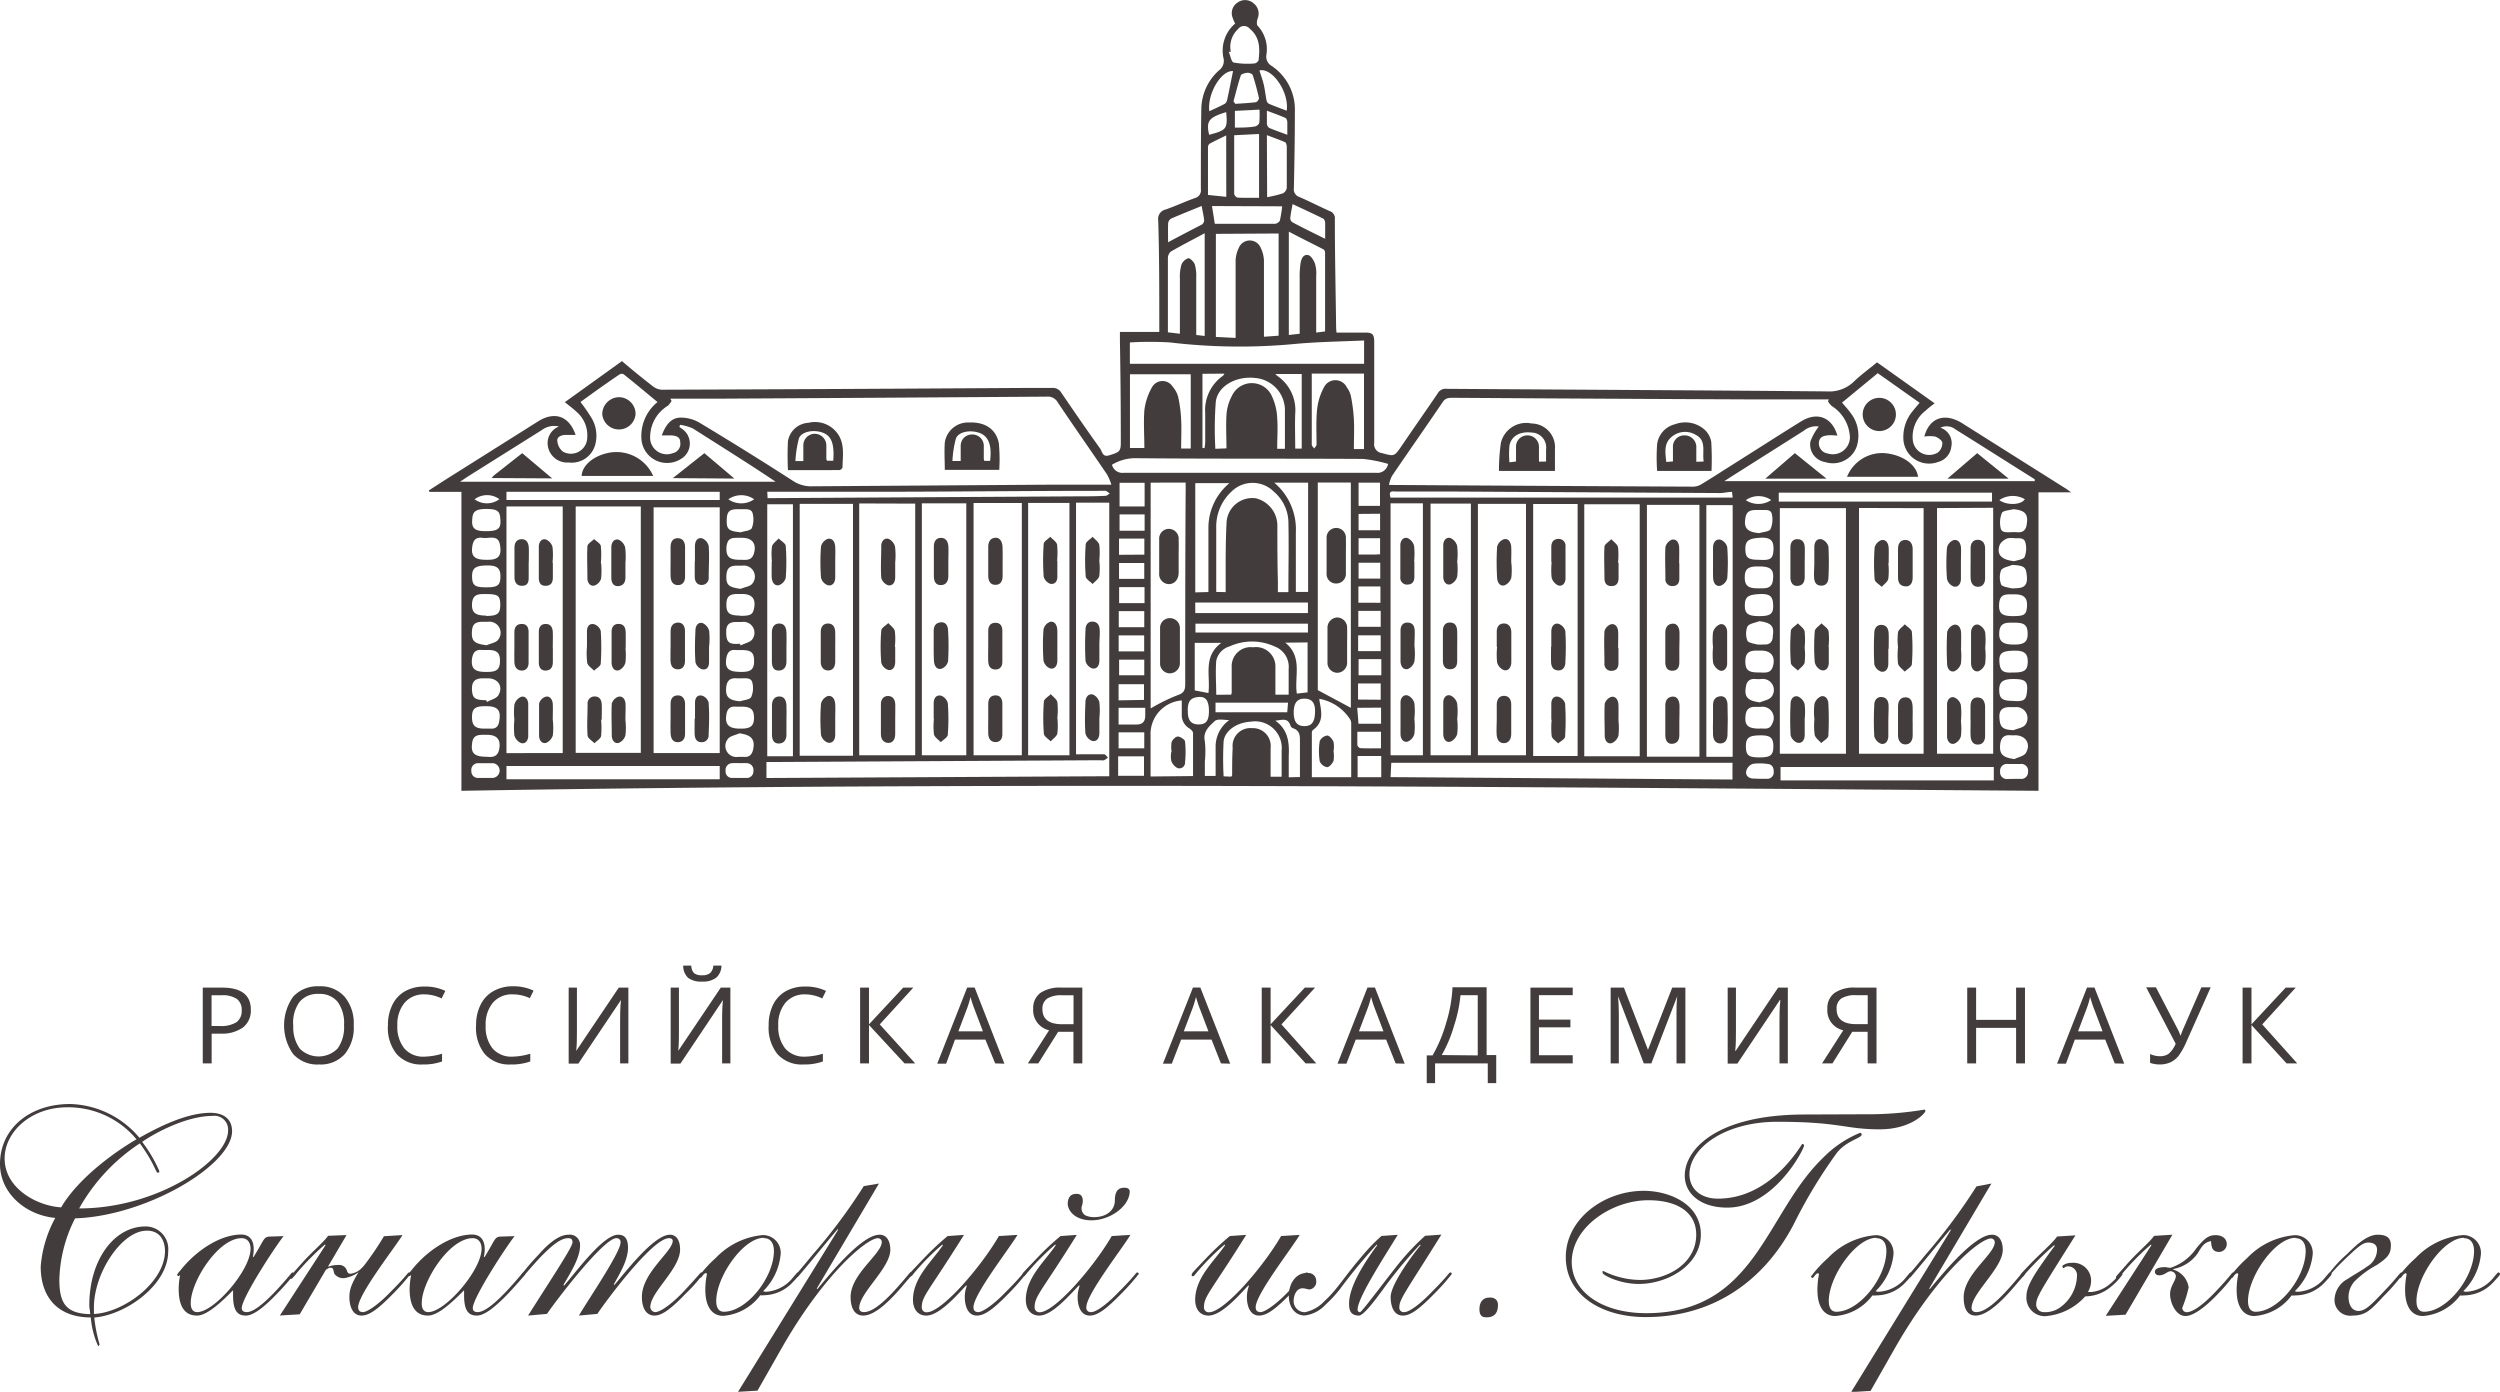 <svg xmlns="http://www.w3.org/2000/svg" viewBox="0 0 281.36 156.64"><defs><style>.cls-1{fill:#433c3c;}</style></defs><title>Artboard 2</title><g id="Layer_4" data-name="Layer 4"><path class="cls-1" d="M28.23,113.63a2.4,2.4,0,0,1-.88,2,4.05,4.05,0,0,1-2.53.7h-1v3.35h-1v-8.53H25C27.17,111.15,28.23,112,28.23,113.63Zm-4.42,1.84h.9a3.32,3.32,0,0,0,1.9-.42,1.56,1.56,0,0,0,.59-1.37,1.48,1.48,0,0,0-.55-1.26,2.89,2.89,0,0,0-1.73-.41H23.81Z"/><path class="cls-1" d="M39.81,115.4a4.68,4.68,0,0,1-1,3.22,3.62,3.62,0,0,1-2.88,1.18A3.68,3.68,0,0,1,33,118.64a5.61,5.61,0,0,1,0-6.48A3.74,3.74,0,0,1,35.91,111a3.62,3.62,0,0,1,2.87,1.17A4.68,4.68,0,0,1,39.81,115.4Zm-6.8,0a4.06,4.06,0,0,0,.74,2.63A3,3,0,0,0,38,118a4.15,4.15,0,0,0,.72-2.64,4.06,4.06,0,0,0-.72-2.61,2.59,2.59,0,0,0-2.13-.89,2.63,2.63,0,0,0-2.16.9A4,4,0,0,0,33,115.4Z"/><path class="cls-1" d="M47.76,111.91a2.8,2.8,0,0,0-2.22.94,3.78,3.78,0,0,0-.82,2.56,3.87,3.87,0,0,0,.79,2.59,2.79,2.79,0,0,0,2.24.92,7.42,7.42,0,0,0,2-.33v.87a6,6,0,0,1-2.18.34,3.67,3.67,0,0,1-2.91-1.15,4.66,4.66,0,0,1-1-3.25,5.1,5.1,0,0,1,.5-2.31,3.51,3.51,0,0,1,1.42-1.53,4.38,4.38,0,0,1,2.19-.53,5.25,5.25,0,0,1,2.35.49l-.42.85A4.45,4.45,0,0,0,47.76,111.91Z"/><path class="cls-1" d="M57.69,111.91a2.8,2.8,0,0,0-2.22.94,3.78,3.78,0,0,0-.81,2.56,3.87,3.87,0,0,0,.78,2.59,2.79,2.79,0,0,0,2.24.92,7.55,7.55,0,0,0,2-.33v.87a6.14,6.14,0,0,1-2.19.34,3.67,3.67,0,0,1-2.91-1.15,4.66,4.66,0,0,1-1-3.25,5.1,5.1,0,0,1,.5-2.31,3.56,3.56,0,0,1,1.42-1.53A4.38,4.38,0,0,1,57.7,111a5.25,5.25,0,0,1,2.35.49l-.42.85A4.45,4.45,0,0,0,57.69,111.91Z"/><path class="cls-1" d="M64,111.15h.93v4.74c0,.88,0,1.67-.08,2.38h0l4.79-7.12h1.08v8.53h-.93V115c0-.78,0-1.6.1-2.46h0l-4.8,7.16H64Z"/><path class="cls-1" d="M75.48,111.15h.93v4.74c0,.88,0,1.67-.08,2.38h0l4.79-7.12h1.08v8.53h-.93V115c0-.78,0-1.6.1-2.46h0l-4.79,7.16H75.48Zm3.54-.68a2.43,2.43,0,0,1-1.58-.42,1.88,1.88,0,0,1-.55-1.38h.91a1.27,1.27,0,0,0,.31.85,1.4,1.4,0,0,0,.93.24,1.31,1.31,0,0,0,.89-.26,1.23,1.23,0,0,0,.35-.83h.92a1.86,1.86,0,0,1-.59,1.36A2.45,2.45,0,0,1,79,110.47Z"/><path class="cls-1" d="M90.62,111.91a2.8,2.8,0,0,0-2.22.94,3.78,3.78,0,0,0-.81,2.56,3.87,3.87,0,0,0,.78,2.59,2.8,2.8,0,0,0,2.24.92,7.49,7.49,0,0,0,2-.33v.87a6.07,6.07,0,0,1-2.19.34,3.67,3.67,0,0,1-2.91-1.15,4.71,4.71,0,0,1-1-3.25,5.1,5.1,0,0,1,.49-2.31,3.56,3.56,0,0,1,1.42-1.53,4.38,4.38,0,0,1,2.19-.53,5.25,5.25,0,0,1,2.35.49l-.42.85A4.45,4.45,0,0,0,90.62,111.91Z"/><path class="cls-1" d="M103,119.68h-1.2l-4-4.32v4.32h-1v-8.53h1v4.13l3.85-4.13h1.14l-3.78,4.14Z"/><path class="cls-1" d="M112,119.68,110.9,117h-3.42l-1,2.71h-1l3.37-8.57h.84l3.35,8.57Zm-1.38-3.61-1-2.64c-.13-.33-.26-.74-.4-1.23a10.06,10.06,0,0,1-.36,1.23l-1,2.64Z"/><path class="cls-1" d="M119.09,116.12l-2.24,3.56h-1.17l2.39-3.73a2.31,2.31,0,0,1-1.79-2.43,2.12,2.12,0,0,1,.79-1.76,3.89,3.89,0,0,1,2.4-.61h2.34v8.53h-1v-3.56Zm1.73-4.11H119.5a3,3,0,0,0-1.62.36,1.35,1.35,0,0,0-.56,1.2c0,1.13.74,1.7,2.21,1.7h1.29Z"/><path class="cls-1" d="M137.41,119.68,136.35,117h-3.42l-1.05,2.71h-1l3.38-8.57h.83l3.36,8.57ZM136,116.07l-1-2.64c-.13-.33-.26-.74-.4-1.23a12.47,12.47,0,0,1-.37,1.23l-1,2.64Z"/><path class="cls-1" d="M148.14,119.68h-1.2L143,115.36v4.32h-1v-8.53h1v4.13l3.85-4.13H148l-3.78,4.14Z"/><path class="cls-1" d="M157.07,119.68,156,117h-3.42l-1.05,2.71h-1l3.37-8.57h.84l3.35,8.57Zm-1.37-3.61-1-2.64a11.4,11.4,0,0,1-.39-1.23,12.47,12.47,0,0,1-.37,1.23l-1,2.64Z"/><path class="cls-1" d="M168.39,121.9h-.95v-2.22h-5.93v2.22h-.94v-3.12h.66a16.34,16.34,0,0,0,1.53-3.67,16,16,0,0,0,.71-4h3.84v7.63h1.08Zm-2.08-3.12V112h-1.94a15.59,15.59,0,0,1-.71,3.39,15.08,15.08,0,0,1-1.4,3.35Z"/><path class="cls-1" d="M177,119.68h-4.76v-8.53H177V112H173.2v2.75h3.54v.87H173.2v3.14H177Z"/><path class="cls-1" d="M185,119.68l-2.9-7.56h0q.09.9.09,2.13v5.43h-.92v-8.53h1.49l2.71,7h0l2.73-7h1.48v8.53h-1v-5.5c0-.63,0-1.31.08-2.05h0l-2.91,7.55Z"/><path class="cls-1" d="M194.44,111.15h.93v4.74c0,.88,0,1.67-.08,2.38h.05l4.78-7.12h1.09v8.53h-.94V115c0-.78,0-1.6.1-2.46h-.05l-4.79,7.16h-1.09Z"/><path class="cls-1" d="M208.46,116.12l-2.23,3.56h-1.17l2.39-3.73a2.28,2.28,0,0,1-1.79-2.43,2.09,2.09,0,0,1,.79-1.76,3.86,3.86,0,0,1,2.39-.61h2.35v8.53h-1v-3.56ZM210.2,112h-1.33a3,3,0,0,0-1.62.36,1.34,1.34,0,0,0-.55,1.2c0,1.13.73,1.7,2.21,1.7h1.29Z"/><path class="cls-1" d="M227.9,119.68h-1v-4h-4.5v4h-1v-8.53h1v3.63h4.5v-3.63h1Z"/><path class="cls-1" d="M238,119.68,236.93,117h-3.42l-1,2.71h-1l3.37-8.57h.84l3.35,8.57Zm-1.37-3.61-1-2.64c-.13-.33-.26-.74-.4-1.23a10.06,10.06,0,0,1-.36,1.23l-1,2.64Z"/><path class="cls-1" d="M243.12,119.8a3.33,3.33,0,0,1-1.14-.18v-1a2.57,2.57,0,0,0,1.11.25,1.65,1.65,0,0,0,1-.29,3.1,3.1,0,0,0,.77-1.11l-3.32-6.35h1.1l2.52,4.85a3.6,3.6,0,0,1,.22.56h.05c.11-.33.19-.53.23-.62l2.09-4.79h1.05l-2.72,6.1a8.13,8.13,0,0,1-.88,1.59,2.63,2.63,0,0,1-.89.73A3,3,0,0,1,243.12,119.8Z"/><path class="cls-1" d="M258.54,119.68h-1.2l-3.95-4.32v4.32h-1v-8.53h1v4.13l3.85-4.13h1.13l-3.77,4.14Z"/><path class="cls-1" d="M8.45,137.12A16,16,0,0,0,6.68,144c0,2.65.72,3.83,3.47,3.9,0-.37-.1-.66-.1-1,0-5.11,2.79-8.87,6.32-8.87a2.55,2.55,0,0,1,2.56,2.81c0,3.74-4.72,7.14-8.32,7.44a17.36,17.36,0,0,0,.59,3c0,.13-.07.2-.16.2a9.55,9.55,0,0,1-.82-3.21c-3.7,0-5.64-2.26-5.64-5.73a13.66,13.66,0,0,1,1.64-5.47C2.88,136.76,0,134.28,0,131c0-3.93,3.27-6.75,7.89-6.75a10.52,10.52,0,0,1,7.8,3.8c2.19-1.24,5.33-2.81,8-2.81,1.38,0,2.43.62,2.43,2.09C26.07,131.17,16.44,136.86,8.45,137.12ZM.52,130.38c0,3.34,3.61,5.34,6.36,5.5,1.93-3.27,5.92-6.16,8.48-7.66a10,10,0,0,0-7.8-3.6C3.47,124.62.52,127.4.52,130.38ZM16,128.51a15.79,15.79,0,0,1,1.93,3.28c0,.13,0,.19-.19.19s-.4-1.11-2-3.3A21.09,21.09,0,0,0,8.91,136c8.94,0,16.76-5.5,16.76-8.77a1.55,1.55,0,0,0-1.77-1.64C21.15,125.6,17.75,127.3,16,128.51Zm.49,10c-2.75,0-5.92,4.71-5.92,8.64v.73c3.27-.14,8-3.51,8-7.11C18.53,139.42,17.88,138.5,16.5,138.5Z"/><path class="cls-1" d="M31.92,139.12c-.91,1.12-4.71,6.94-4.71,8.09,0,.26.13.46.56.46,1,0,2.75-1.7,4.65-3.93.39-.46.42-.53.49-.53a.21.21,0,0,1,.19.2,26.78,26.78,0,0,1-1.8,2.06c-1.5,1.58-2.75,2.59-3.63,2.59s-1.44-.46-1.44-2.26c0-.23,0-.42,0-.59-1,1-2.82,2.85-4.06,2.85-1.67,0-2.06-1.5-2.06-3a8.14,8.14,0,0,1,.16-1.54c-.07,0-.13.1-.2.1s-.13-.1-.13-.16.1-.17.53-.69c1.77-2.16,4.42-3.83,6.68-3.83,1,0,1.4.72,1.4,1.6a3.48,3.48,0,0,1-.09.89l.06.06c1.18-1.86,1.12-2.29,1.8-2.32Zm-9.72,8.55c1.9,0,6-4.72,6-7.14,0-.65-.33-1.18-1-1.18-2.66,0-5.73,4.91-5.73,7.27C21.45,147.24,21.68,147.67,22.2,147.67Z"/><path class="cls-1" d="M40.31,147.11c0,.36.16.56.55.56s1.54-.66,3.08-2.26c2-2,1.93-2.2,2.1-2.2a.16.16,0,0,1,.16.17,24.17,24.17,0,0,1-1.93,2.19c-1.67,1.71-2.69,2.49-3.57,2.49-1.15,0-1.38-1.31-1.38-2.09a3.71,3.71,0,0,1,.23-1.25,7.9,7.9,0,0,1,.82-1.54,4,4,0,0,1-1.57.66,1.24,1.24,0,0,1-1.15-.46c-.13-.26-.09-.62-.32-.69s-.43.07-.66.23l-2.94,5-2.23.13,5.14-7.92-.07-.07a29.7,29.7,0,0,0-3.11,3.14c-.32.4-.59.73-.68.73s-.14-.1-.14-.2.3-.39,1.22-1.44c1.24-1.41,2.48-2.39,3.07-3.21L39,139l-2.1,3.57a3.15,3.15,0,0,1,1.15-.2.9.9,0,0,1,1,.66c.1.29.23.32.39.32a2.07,2.07,0,0,0,1.31-.68l.16-.17c.07-.1.17-.19.23-.29a33.94,33.94,0,0,0,2.07-3.08l2.09-.13C44.37,140.5,40.31,145.67,40.31,147.11Z"/><path class="cls-1" d="M57.92,139.12c-.91,1.12-4.71,6.94-4.71,8.09,0,.26.13.46.55.46,1,0,2.75-1.7,4.65-3.93.4-.46.43-.53.5-.53a.21.21,0,0,1,.19.2c0,.07-1.05,1.25-1.8,2.06-1.51,1.58-2.75,2.59-3.63,2.59s-1.44-.46-1.44-2.26c0-.23,0-.42,0-.59-1,1-2.82,2.85-4.06,2.85-1.67,0-2.07-1.5-2.07-3a8.16,8.16,0,0,1,.17-1.54c-.07,0-.13.1-.2.1s-.13-.1-.13-.16.1-.17.52-.69c1.77-2.16,4.43-3.83,6.68-3.83,1,0,1.41.72,1.41,1.6a3,3,0,0,1-.1.89l.07.06c1.18-1.86,1.11-2.29,1.8-2.32Zm-9.72,8.55c1.9,0,6-4.72,6-7.14,0-.65-.33-1.18-1-1.18-2.65,0-5.73,4.91-5.73,7.27C47.44,147.24,47.67,147.67,48.2,147.67Z"/><path class="cls-1" d="M65.16,148.06c.65-1.21,4.68-7.07,4.68-8.22a.43.43,0,0,0-.42-.49c-1.38-.16-6.91,7.11-7.86,8.52l-2.13.19c3.17-5,5-7.73,5-8.25,0-.36-.17-.46-.49-.46-.92,0-2,1-3.11,2.13-1.54,1.64-1.87,2.19-2,2.19a.18.18,0,0,1-.17-.19,26.22,26.22,0,0,1,1.94-2.26c1.5-1.71,2.58-2.26,3.37-2.26a1.15,1.15,0,0,1,1.31,1.24c0,1.44-1.21,3.24-1.87,4.42l.07.07c1.14-1.25,4.35-5.73,6.09-5.73.72,0,1.11.42,1.11,1.47,0,1.44-1,3-1.6,4.13l.06.06c1.15-1.31,4.42-5.66,6.26-5.66.62,0,1.14.49,1.14,1.67,0,2.13-3.17,4.65-3.34,6.32a.6.6,0,0,0,.53.72c.59,0,1.77-.85,3-2.1,2.19-2.32,2.06-2.36,2.22-2.36a.15.15,0,0,1,.17.17,15.61,15.61,0,0,1-1.87,2.13c-1.64,1.7-2.68,2.55-3.6,2.55s-1.41-.85-1.41-2.09c0-2.76,3.47-5.11,3.47-6.32,0-.14-.1-.3-.42-.3-1.87,0-7.17,7.17-8.06,8.52Z"/><path class="cls-1" d="M85.89,145.31a.75.75,0,0,0,.36.07,4.22,4.22,0,0,0,3-1.61c.43-.49.46-.56.56-.56s.16.07.16.17-.06.2-.82,1A4.5,4.5,0,0,1,86,145.77a1.52,1.52,0,0,1-.43,0,5.72,5.72,0,0,1-4.19,2.32c-1.31,0-2-1.14-2-2.91a8.34,8.34,0,0,1,.17-1.71c0-.13,0-.19-.1-.19-.26,0-.49.52-.59.52a.18.18,0,0,1-.2-.16,14,14,0,0,1,1.9-2.07A8.34,8.34,0,0,1,85.85,139a2,2,0,0,1,2,2.26A6.75,6.75,0,0,1,85.89,145.31Zm.06-6c-2.29,0-5.34,4.36-5.34,7.11,0,.91.4,1.21.85,1.21,2.59,0,5.64-3.87,5.64-6.84C87.1,140,86.77,139.35,86,139.35Z"/><path class="cls-1" d="M98.92,133.2l-7,11.82.07.06c1.21-1.44,4.94-6.12,7-6.12.85,0,1.21.78,1.21,1.7,0,2.06-3.5,4.85-3.5,6.55,0,.29.19.46.52.46.69,0,1.77-.53,3.8-2.82,1.31-1.47,1.37-1.67,1.5-1.67a.18.18,0,0,1,.17.17c0,.16-.07.13-1,1.24-2.22,2.65-3.6,3.47-4.55,3.47s-1.41-.85-1.41-2.09c0-2.59,3.51-4.85,3.51-6.19a.44.44,0,0,0-.43-.43c-1.24,0-6.06,4-10.84,12.38l-2.72,4.78-2.19.13L94.33,138.4l-.06-.06c-1.71,2-4.39,5.37-4.52,5.37s-.2-.07-.2-.17.1-.13,1.93-2.36a62.56,62.56,0,0,0,5.73-7.69Z"/><path class="cls-1" d="M109.56,147.11c0,.36.16.56.55.56s1.54-.66,3.08-2.26c2-2,1.93-2.2,2.1-2.2a.16.16,0,0,1,.16.17,24.17,24.17,0,0,1-1.93,2.19c-1.67,1.71-2.68,2.49-3.57,2.49-1.14,0-1.37-1.31-1.37-2.09a3.48,3.48,0,0,1,.23-1.25l-.07-.06c-.95,1-3,3.4-4.49,3.4-1,0-1.5-.78-1.5-1.77,0-2.49,2.13-4.32,3.37-6.15l-.07-.07a28,28,0,0,0-3,3c-.42.49-.42.56-.55.56s-.14-.07-.14-.2.17-.29,1.67-1.87a32.16,32.16,0,0,1,2.62-2.45l1.84-.13c-4,6.42-4.75,6.87-4.75,8.15a.53.53,0,0,0,.56.56c1.7,0,6.09-5.08,8.12-8.58l2.09-.13C113.62,140.5,109.56,145.67,109.56,147.11Z"/><path class="cls-1" d="M122.26,147.11a.49.49,0,0,0,.56.56c.46,0,1.54-.66,3.08-2.26,2-2,1.93-2.2,2.09-2.2a.16.16,0,0,1,.17.17,24.84,24.84,0,0,1-1.94,2.19c-1.67,1.71-2.68,2.49-3.57,2.49-1.14,0-1.37-1.31-1.37-2.09a3.71,3.71,0,0,1,.23-1.25l-.07-.06c-1,1-3,3.4-4.48,3.4-1,0-1.51-.78-1.51-1.77,0-2.49,2.13-4.32,3.37-6.15l-.06-.07a28,28,0,0,0-3,3c-.43.49-.43.56-.56.56s-.13-.07-.13-.2.16-.29,1.67-1.87a29.13,29.13,0,0,1,2.62-2.45l1.83-.13c-4,6.42-4.75,6.87-4.75,8.15a.54.54,0,0,0,.56.56c1.7,0,6.09-5.08,8.12-8.58l2.1-.13C126.32,140.5,122.26,145.67,122.26,147.11Zm-2.09-11.75c.06-.63.32-1,1-1s.79.62.62,1.28a.93.93,0,0,0,.36,1.14,2.32,2.32,0,0,0,1,.2c1.28,0,2.29-.69,2.32-1.83,0-1,.3-1.48,1.08-1.48.43,0,.63.2.59.53-.13,1.67-2.29,3.14-4.29,3.14S120.1,136.11,120.17,135.36Z"/><path class="cls-1" d="M141.32,147.11c0,.36.16.56.55.56s1.54-.66,3.08-2.26c2-2,1.93-2.2,2.1-2.2a.16.16,0,0,1,.16.17,24.17,24.17,0,0,1-1.93,2.19c-1.67,1.71-2.69,2.49-3.57,2.49-1.15,0-1.38-1.31-1.38-2.09a3.71,3.71,0,0,1,.23-1.25l-.06-.06c-.95,1-3,3.4-4.49,3.4-1,0-1.5-.78-1.5-1.77,0-2.49,2.12-4.32,3.37-6.15l-.07-.07a28,28,0,0,0-3,3c-.42.49-.42.56-.56.56s-.13-.07-.13-.2.17-.29,1.67-1.87a32.16,32.16,0,0,1,2.62-2.45l1.84-.13c-4,6.42-4.75,6.87-4.75,8.15a.53.53,0,0,0,.56.56c1.7,0,6.09-5.08,8.12-8.58l2.09-.13C145.38,140.5,141.32,145.67,141.32,147.11Z"/><path class="cls-1" d="M157.49,147.11a.49.49,0,0,0,.56.56c.46,0,1.54-.66,3.08-2.26,2-2,1.93-2.2,2.09-2.2a.16.16,0,0,1,.17.17,23.21,23.21,0,0,1-1.94,2.19c-1.67,1.71-2.68,2.49-3.56,2.49-1.15,0-1.38-1.28-1.38-2.09,0-1.22,1.87-4,3.37-5.83l-.06-.07a50.43,50.43,0,0,0-4.29,5.21c-.4.52-2,2.78-2.59,2.78-1,0-1.11-.69-1.11-1.34,0-2,1.8-4.72,3.17-6.58l-.06-.07a62.81,62.81,0,0,0-4.13,5,14.22,14.22,0,0,1-1.67,1.8,3.74,3.74,0,0,1-2.32,1.18c-.95,0-1.77-.78-1.77-2.23s.88-2.65,2.16-2.55a.87.87,0,0,1,.92.85.88.88,0,0,1-.72,1c-.3,0-.46-.13-.82-.13-.66,0-1,.76-1,1.44a1.25,1.25,0,0,0,1.28,1.25,4.14,4.14,0,0,0,2.22-1.28c1.38-1.24,2.1-2.59,4.29-5.14a20.07,20.07,0,0,1,2.1-2.16l1.83-.13c-1.77,2.88-4.52,7.14-4.52,8.41a.27.27,0,0,0,.26.3c.2,0,2.3-2.85,4-5a27.2,27.2,0,0,1,3.34-3.6l1.83-.13C158.21,145.38,157.49,146.2,157.49,147.11Z"/><path class="cls-1" d="M168.59,146.85c0,.88-.36,1.41-1.28,1.41-.52,0-.81-.2-.81-.92s.32-1.31,1.14-1.31C168.23,146,168.59,146.33,168.59,146.85Z"/><path class="cls-1" d="M209.52,127.69c0,.4-1.64.66-2.75,2a55.61,55.61,0,0,0-4.91,8.12c-3.41,6.49-9.17,10.42-16.64,10.42-5,0-9-2.49-9-6.75s4.26-7.46,8.78-7.46c2.85,0,6.42,1.47,6.42,4.91s-3.7,5.57-7,5.57c-2.13,0-4.06-1-4.06-1.25s0-.2.1-.2a9.44,9.44,0,0,0,4.09,1c3,0,6.35-1.77,6.35-5.11,0-2.29-1.83-3.86-5.4-3.86-4.06,0-8.61,3-8.61,6.94,0,3.41,3.47,5.77,8.38,5.77,12.38,0,13.39-11.24,19.91-17.49a12.35,12.35,0,0,1,4.19-2.82C209.49,127.56,209.52,127.6,209.52,127.69Zm1.38-2.29a38.46,38.46,0,0,0,5.69-.52c.07,0,.1.1.1.16,0,.23-1.6,2.06-5.14,2.06-3.93,0-4.39-.85-11.52-.85-5.9,0-9.89,2.95-9.89,5.9,0,1.7,1.31,2.75,3.21,2.75,6.09,0,9.39-6.16,9.49-6.16a.22.22,0,0,1,.2.17c0,.42-3.37,7-8.65,7-3,0-4.78-1.57-4.78-3.6,0-2.82,3.34-6.88,13.56-6.88Z"/><path class="cls-1" d="M211.09,145.31a.82.82,0,0,0,.36.07,4.22,4.22,0,0,0,3.05-1.61c.42-.49.46-.56.55-.56s.17.07.17.17-.07.2-.82,1a4.52,4.52,0,0,1-3.24,1.41,1.52,1.52,0,0,1-.43,0,5.74,5.74,0,0,1-4.19,2.32c-1.31,0-2-1.14-2-2.91a8.84,8.84,0,0,1,.16-1.71c0-.13,0-.19-.09-.19-.27,0-.5.52-.59.52a.18.18,0,0,1-.2-.16,13.46,13.46,0,0,1,1.9-2.07,8.34,8.34,0,0,1,5.37-2.58,2,2,0,0,1,2,2.26A6.75,6.75,0,0,1,211.09,145.31Zm.07-6c-2.29,0-5.34,4.36-5.34,7.11,0,.91.39,1.21.85,1.21,2.59,0,5.63-3.87,5.63-6.84C212.3,140,212,139.35,211.16,139.35Z"/><path class="cls-1" d="M224.12,133.2l-7,11.82.06.06c1.22-1.44,4.95-6.12,7-6.12.86,0,1.22.78,1.22,1.7,0,2.06-3.51,4.85-3.51,6.55,0,.29.2.46.53.46.68,0,1.76-.53,3.79-2.82,1.31-1.47,1.38-1.67,1.51-1.67a.17.17,0,0,1,.16.17c0,.16-.06.13-1,1.24-2.23,2.65-3.6,3.47-4.55,3.47S221,147.21,221,146c0-2.59,3.5-4.85,3.5-6.19a.43.43,0,0,0-.42-.43c-1.25,0-6.06,4-10.84,12.38l-2.72,4.78-2.19.13,11.23-18.24-.07-.06c-1.7,2-4.38,5.37-4.51,5.37s-.2-.07-.2-.17.1-.13,1.93-2.36a63.6,63.6,0,0,0,5.73-7.69Z"/><path class="cls-1" d="M229.17,146.72a.84.84,0,0,0,.81.95,2.84,2.84,0,0,0,1.77-.46,4.51,4.51,0,0,0,2-3.57,1,1,0,0,0-.89-1.11.63.63,0,0,0-.55.16c-.1.1-.23-.1-.2-.23a1.56,1.56,0,0,1,1-.33,2,2,0,0,1,2.23,2,2.5,2.5,0,0,1-.36,1.28l.36,0a3.77,3.77,0,0,0,2.23-1c.85-.72,1-1.15,1.11-1.15a.19.19,0,0,1,.2.17,7,7,0,0,1-1.41,1.47,4.54,4.54,0,0,1-2.79,1,6.72,6.72,0,0,1-4.52,2.23,2.08,2.08,0,0,1-2.09-2.32c0-1.12,1.11-2.69,1.93-3.87.43-.62.79-1.11,1.25-1.73l-.07-.07a34.2,34.2,0,0,0-3.18,3.14c-.36.4-.36.43-.45.43s-.14-.1-.14-.2.1-.23,1-1.17c1.08-1.15,2.46-2.3,3.11-3.18l2.06-.13C229.75,145.11,229.17,146,229.17,146.72Z"/><path class="cls-1" d="M242.13,140.14l-.06-.07a27.81,27.81,0,0,0-3.11,3.14c-.33.4-.59.73-.69.73s-.13-.1-.13-.2.29-.39,1.21-1.44c1.24-1.41,2.49-2.39,3.08-3.21l2.06-.13-5.27,9-2.23.13Zm6.71-.46c-.72.13-1,.52-1.5,1.37a4.34,4.34,0,0,1-2.75,1.77v.07a2.45,2.45,0,0,1,1.73,2,13.85,13.85,0,0,1-.72,2.3.5.5,0,0,0,.49.49c1,0,2.66-1.67,3.28-2.33,1.8-1.9,1.8-2.13,1.93-2.13s.2.07.2.17a18.25,18.25,0,0,1-1.67,2c-1.15,1.25-2.79,2.72-3.87,2.72s-1.73-1.5-1.73-2.45.65-1.51.65-2.07a.62.62,0,0,0-.59-.52c-.36,0-.68.46-1.27.46-.33,0-.5-.17-.5-.4s.2-.52,1.15-.52c.16,0,.3.07.62.07a5.67,5.67,0,0,0,2.88-2.17c1-1.24,1.45-1.5,2.2-1.5s1.24.42,1.24,1a.89.89,0,0,1-.91.89C249,140.86,248.88,140.4,248.84,139.68Z"/><path class="cls-1" d="M258.27,145.31a.82.82,0,0,0,.36.07,4.22,4.22,0,0,0,3.05-1.61c.43-.49.46-.56.56-.56s.16.07.16.17-.07.2-.82,1a4.5,4.5,0,0,1-3.24,1.41,1.52,1.52,0,0,1-.43,0,5.72,5.72,0,0,1-4.19,2.32c-1.31,0-2-1.14-2-2.91a8.34,8.34,0,0,1,.17-1.71c0-.13,0-.19-.1-.19-.26,0-.49.52-.59.52a.18.18,0,0,1-.2-.16,14,14,0,0,1,1.9-2.07,8.34,8.34,0,0,1,5.37-2.58,2,2,0,0,1,2,2.26A6.71,6.71,0,0,1,258.27,145.31Zm.07-6c-2.29,0-5.34,4.36-5.34,7.11,0,.91.4,1.21.85,1.21,2.59,0,5.64-3.87,5.64-6.84C259.49,140,259.16,139.35,258.34,139.35Z"/><path class="cls-1" d="M262,143.48a14,14,0,0,1,2.17-2.36c1.3-1.31,2.39-2.16,3.43-2.16s1.48.39,1.48,1.18c0,1-.36,1.4-1.57,2.22A10.82,10.82,0,0,0,265,144.2a2.72,2.72,0,0,0-.69,1.7c0,1.18.56,1.64,1.11,1.64.82,0,1.48-.72,3.18-2.52,1.28-1.35,1.51-1.81,1.67-1.81a.16.16,0,0,1,.17.17,23,23,0,0,1-2.17,2.49c-1.44,1.54-2,2.19-3.53,2.19a1.76,1.76,0,0,1-2-1.86,2.73,2.73,0,0,1,1.47-2.26c.89-.59,1.54-.92,2.26-1.44a2.21,2.21,0,0,0,1.05-1.87c0-.56-.43-.79-1-.79s-1.08.43-2.36,1.64c-1.77,1.67-2,2.19-2.13,2.19S262,143.58,262,143.48Z"/><path class="cls-1" d="M277.23,145.31a.82.82,0,0,0,.36.07,4.22,4.22,0,0,0,3.05-1.61c.42-.49.46-.56.55-.56s.17.07.17.17-.07.2-.82,1a4.5,4.5,0,0,1-3.24,1.41,1.52,1.52,0,0,1-.43,0,5.74,5.74,0,0,1-4.19,2.32c-1.31,0-2-1.14-2-2.91a8.84,8.84,0,0,1,.16-1.71c0-.13,0-.19-.09-.19-.27,0-.49.52-.59.52a.18.18,0,0,1-.2-.16,13.46,13.46,0,0,1,1.9-2.07A8.34,8.34,0,0,1,277.2,139a2,2,0,0,1,2,2.26A6.75,6.75,0,0,1,277.23,145.31Zm.07-6c-2.29,0-5.34,4.36-5.34,7.11,0,.91.39,1.21.85,1.21,2.59,0,5.63-3.87,5.63-6.84C278.44,140,278.12,139.35,277.3,139.35Z"/><path class="cls-1" d="M51.93,89V55.36h-3.6l-.06-.17c.89-.57,1.77-1.15,2.67-1.71l9.45-5.95c.13-.08.26-.17.39-.24,1.8-1,3.32-.36,4,1.66-.4,0-.77,0-1.15,0s-1,.18-.9.72a1.69,1.69,0,0,0,.64,1.17,1.84,1.84,0,0,0,2.72-1.6,3.47,3.47,0,0,0-1.19-2.88c-.39-.37-.83-.69-1.33-1.1L70,40.64c1.16,1,2.3,1.92,3.47,2.83a1.79,1.79,0,0,0,1,.39q20.46-.07,40.92-.2c1,0,2,0,3,0a1.11,1.11,0,0,1,1.07.56c1.43,2.1,2.87,4.19,4.35,6.26.23.31.26,1,1,.77,1.24-.37,1.34-.48,1.33-1.56q0-5.67-.1-11.33v-1h4.43c0-.42,0-.72,0-1,0-3.85,0-7.7-.12-11.56a1.08,1.08,0,0,1,.83-1.22c1.12-.39,2.19-.89,3.3-1.29a.89.89,0,0,0,.67-1c0-3,0-6,.05-8.94a5.94,5.94,0,0,1,2-4.44,1.33,1.33,0,0,0,.52-1.26,4,4,0,0,1,1.29-4,4,4,0,0,1-.29-.67,1.42,1.42,0,0,1,.57-1.7,1.44,1.44,0,0,1,1.79.09,1.46,1.46,0,0,1,.45,1.74c-.08.24-.12.63,0,.78a3.86,3.86,0,0,1,1,3.26,1.2,1.2,0,0,0,.59,1.27,5.9,5.9,0,0,1,2.61,5.12c0,2.88-.05,5.76-.11,8.63a.9.9,0,0,0,.62,1c1.15.5,2.27,1.08,3.42,1.59a.85.85,0,0,1,.57.93c0,4,.09,7.92.14,11.87,0,.23,0,.46.05.87,1.1,0,2.17,0,3.24,0,.75,0,1,.17,1,1,0,3.8,0,7.6,0,11.4a1,1,0,0,0,.86,1.16c1.4.38,1.39.41,2.23-.81,1.35-2,2.71-3.92,4.05-5.9a1,1,0,0,1,1-.52c14.26.1,28.52.16,42.77.29a4,4,0,0,0,3.05-1.08c.8-.78,1.72-1.44,2.63-2.19l6.48,4.61c-.37.29-.72.54-1,.82a3.67,3.67,0,0,0-1.45,3.38,1.86,1.86,0,0,0,2.81,1.34,1.37,1.37,0,0,0,.51-1.08c0-.27-.48-.6-.81-.72a4.12,4.12,0,0,0-1.22,0c.49-1.83,1.85-2.55,3.52-1.88a5,5,0,0,1,.88.47l11.53,7.27c.15.09.28.2.6.42h-3.68V89C170.26,88.57,111.12,88,51.93,89Zm153.8-43.83.09-.22c-2.9,0-5.8,0-8.7,0q-16.8-.07-33.59-.18c-.43,0-.82,0-1.13.43-1.9,2.81-3.85,5.58-5.75,8.38a4,4,0,0,0-.33,1c.28,0,.4,0,.53,0q16.86.11,33.74.19a1.81,1.81,0,0,0,.92-.29c1.21-.73,2.39-1.5,3.58-2.25,2.54-1.6,5.07-3.23,7.62-4.81,1.82-1.12,3.49-.46,4.08,1.61a7.29,7.29,0,0,0-.92-.05c-.51.05-1.06.1-1.16.77a1.16,1.16,0,0,0,1,1.29,1.92,1.92,0,0,0,2.45-2.21,4.36,4.36,0,0,0-2-3.13A2.3,2.3,0,0,1,205.73,45.17Zm-80.65,9.38a6.85,6.85,0,0,0-.48-1.14c-1.84-2.71-3.73-5.4-5.56-8.13a1.27,1.27,0,0,0-1.25-.64q-18.6.13-37.21.23c-1.71,0-3.42,0-5.13,0l.13.26a2.48,2.48,0,0,1-.41.53,4.14,4.14,0,0,0-2,3.45A1.88,1.88,0,0,0,75.72,51a1.07,1.07,0,0,0,.84-1.21c0-.66-.52-.75-1-.79-.34,0-.68,0-1.08,0,.41-1.09,1-2,2.13-2a4.14,4.14,0,0,1,2.16.6Q84,50.74,89.23,54.11a3.74,3.74,0,0,0,2.22.62l26.27-.18ZM81,84.75V57.1H73.56V84.75ZM200.31,57.19V84.83h7.44V57.19ZM184.54,85.11V56.75H178.3V85.11ZM64.79,57V84.73h7.33V57Zm31.91-.34V85H103V56.68Zm112.52.51V84.83h7.27V57.19ZM124.84,87.36V56.57H121.1V84.89a3.73,3.73,0,0,0,.46,0c.9,0,1.8,0,2.7,0,.15,0,.28.24.43.37a2.24,2.24,0,0,1-.43.3,1,1,0,0,1-.39,0l-36.82.2-.79,0v1.8Zm66.42-2.2V56.82h-5.91V85.16ZM96,56.71H90V85.05h6ZM166.33,85h5.41V56.71h-5.41Zm-103-.25V57H57V84.76ZM115,85V56.61h-5.43V85Zm103-27.82V84.83h6.32V57.15ZM177.55,85.08V56.72h-5V85.08Zm-73.8-28.43V85h5V56.65ZM120.36,85V56.6h-4.65V85ZM74,45.25c-1.3-1.08-2.54-2.11-3.8-3.12a.47.47,0,0,0-.46,0c-1.49,1-3,2.09-4.41,3.11a20.11,20.11,0,0,1,1.26,1.83A3.88,3.88,0,0,1,67,50,2.74,2.74,0,0,1,64,52.05a2.2,2.2,0,0,1-2.35-1.9A2,2,0,0,1,62.91,48a2.31,2.31,0,0,0-1.93.4l-8.09,5.08c-.35.22-.7.46-1.12.74H87.3c-3.09-2.08-6.19-4-9.32-6a5.58,5.58,0,0,0-1.44-.41l-.08.24a2.83,2.83,0,0,0,.28.2,2,2,0,0,1-.07,3.38,2.9,2.9,0,0,1-4.46-2A4.9,4.9,0,0,1,74,45.25ZM165.54,85V56.68H161V85Zm41.77-39.69c.35.42.7.79,1,1.21a4.11,4.11,0,0,1,.63,3.8A2.85,2.85,0,0,1,205.4,52a2,2,0,0,1-1.65-2.31A6.21,6.21,0,0,1,204.7,48a2.17,2.17,0,0,0-1.7.48l-8.26,5.23-.68.44H229v-.21c-3-1.88-5.94-3.76-8.92-5.61a1.59,1.59,0,0,0-1.7-.19,1.83,1.83,0,0,1,1.23,2.13A2,2,0,0,1,218.09,52a2.89,2.89,0,0,1-3.88-2.73,4.52,4.52,0,0,1,1-2.94c.25-.32.52-.62.83-1L211.33,42ZM156.5,85h3.64V56.65H156.5Zm-27-30.68V79.73a20.85,20.85,0,0,1,3-1.48c.75-.25.89-.57.89-1.28,0-7.27,0-14.54.05-21.81v-.85Zm27,33.14,38.48.27V85.85H156.58Zm-4.47-7.8V54.31h-3.72V77.67ZM86.35,56.75V85.11h2.89V56.75Zm105.69.1V85.17H195V56.85ZM153.52,38.32c-2.68.12-5.24.15-7.78.39a66.09,66.09,0,0,1-14.06-.17,37.81,37.81,0,0,0-4.52,0v2.4h26.36Zm-16.68-12v11.6l2.22.11v-.9c0-2.51,0-5,0-7.54a3.52,3.52,0,0,1,.36-1.69,1.33,1.33,0,0,1,2.47,0,3.55,3.55,0,0,1,.36,1.69c0,2.18,0,4.36,0,6.54v1.77l1.65-.12V26.28Zm-11.69,26a1.22,1.22,0,0,0,1.35.89q14.17,0,28.36,0a1.21,1.21,0,0,0,1.36-1,15.23,15.23,0,0,0-2.83-.56c-8.46-.05-16.91,0-25.36-.08A5.16,5.16,0,0,0,125.15,52.3ZM81,86.21H57V87.7H81Zm119.39,1.62h24V86.32h-24ZM137.94,66.64c0-.73,0-1.37,0-2,0-1.92,0-3.85.1-5.77a2.9,2.9,0,0,1,3.29-2.79,3.17,3.17,0,0,1,2.43,3.17c0,2,0,4.1.06,6.16v1.23H145c0-2.7.06-5.34,0-8a4.62,4.62,0,0,0-1.63-3.3,3.38,3.38,0,0,0-4.79,0,5.36,5.36,0,0,0-1.7,4c0,2.15,0,4.31,0,6.47v.81Zm-9.15-16.22c0-1.46-.1-2.86,0-4.23a6.93,6.93,0,0,1,.88-2.64,1.35,1.35,0,0,1,2.33,0,2.73,2.73,0,0,1,.6,1.14,15,15,0,0,1,.33,2.5c.06,1.09,0,2.19,0,3.29h1.08V42.12h-6.84v8.3Zm5.48,36.92c0-1.66,0-3.25,0-4.84,0-.18-.24-.41-.43-.53a1.73,1.73,0,0,1-.84-1.55c0-.53,0-1.06,0-1.59a3.8,3.8,0,0,0-3.51,4v4.56Zm12-49.78c0-2.17,0-4.25,0-6.33a9.75,9.75,0,0,1,.09-1.53c.07-.49.26-1.09.85-1,.32.07.65.58.79,1a3.88,3.88,0,0,1,.13,1.37c0,1.51,0,3,0,4.54v1.82l1-.13c0-3,0-5.92,0-8.84a.51.51,0,0,0-.17-.39c-1.26-.65-2.53-1.27-3.91-2V37.7Zm-13.48,0c0-2.15,0-4.2,0-6.24a4.8,4.8,0,0,1,.17-1.52,1.26,1.26,0,0,1,.79-.74c.2,0,.61.4.72.71a4.52,4.52,0,0,1,.16,1.43c0,2.15,0,4.3,0,6.5l.95.11V26.25c-1.36.73-2.61,1.37-3.82,2.07a1,1,0,0,0-.32.76c0,1.62,0,3.24,0,4.85,0,1.15,0,2.3,0,3.47Zm15.71,41.07a.66.66,0,0,0,0,.23c.21,1.19.53,2.4-.72,3.28a.44.44,0,0,0-.14.33c0,1.64,0,3.28,0,5h4.43c0-2.07,0-4.1,0-6.12a.93.93,0,0,0-.19-.49A5.2,5.2,0,0,0,148.54,78.66Zm75.69-23.18h-24v1h24ZM81,55.35h-24v.92H81ZM156.5,56H195l-.07-.64c-.5,0-.93.13-1.35.13l-30-.17-6.47,0C156.66,55.29,156.24,55.22,156.5,56Zm-70.11.06H87l34.36-.2c1,0,2,0,3.08-.06.15,0,.3-.17.45-.26a2.38,2.38,0,0,0-.43-.3c-.08,0-.2,0-.31,0-7.6,0-15.2.08-22.8.1-5,0-9.94,0-15,0ZM136,66.63c0-1.29,0-2.54,0-3.79s0-2.32,0-3.47a6.53,6.53,0,0,1,2.37-5h-3.85v12.3Zm11.63-24.58c0,2.74,0,5.38,0,8,0,.14.18.28.28.43.09-.15.25-.3.26-.45,0-1.31-.07-2.63.06-3.92A6.71,6.71,0,0,1,149,43.6a1.43,1.43,0,0,1,2.58,0,2.58,2.58,0,0,1,.46,1,18.63,18.63,0,0,1,.33,2.57c.06,1.12,0,2.24,0,3.37h1.14V42.05Zm-4.22,12.27a6.88,6.88,0,0,1,2.43,5.61c0,1.9,0,3.8,0,5.69v1h1.38V54.32Zm-4.85,23.86a1.1,1.1,0,0,0,.06-.24l0-2.84a2.14,2.14,0,0,1,2.42-2.25,2.18,2.18,0,0,1,2.5,2.26c0,1,0,2,0,3.07h1.49c0-1,0-1.94,0-2.88a2.45,2.45,0,0,0-1.59-2.55,6.08,6.08,0,0,0-5.06,0,2.12,2.12,0,0,0-1.5,1.63c-.1,1.26,0,2.53,0,3.81Zm-.53-27.72c0-1.29-.07-2.52,0-3.74a5.32,5.32,0,0,1,.62-2.18,2.47,2.47,0,0,1,4.5.06,6.38,6.38,0,0,1,.59,2.42c.09,1.14,0,2.29,0,3.49l.87,0c0-1.52,0-3,0-4.44a3.65,3.65,0,0,0-3.33-3.53c-2.11-.25-4.22.87-4.45,2.67a40.64,40.64,0,0,0-.05,5.3Zm3.67-28.2V15.08l-2.8.14c0,2.21,0,4.41,0,6.61a.58.58,0,0,0,.38.41C140.11,22.28,140.89,22.26,141.72,22.26ZM134.52,69H147.2V67.81H134.52Zm4.06,18.41c0-.07.09-.11.09-.16,0-1,0-2,.06-3.08a2,2,0,0,1,2.18-2.22A2,2,0,0,1,143,84.17v3.25h1.24V84.48a3,3,0,0,0-3.47-3.26c-1.58.09-2.92,1-3.06,2.22a36.68,36.68,0,0,0,0,3.93ZM136.4,23.19l.32,2c2.27,0,4.51,0,6.76,0a.74.74,0,0,0,.56-.36,13.59,13.59,0,0,0,.26-1.61Zm6.21-1a14,14,0,0,0,1.75-.42.84.84,0,0,0,.46-.63c0-1.53,0-3.07,0-4.6,0-.18-.07-.47-.18-.53-.66-.29-1.35-.53-2.06-.8Zm4.59,48H134.54v1H147.2ZM138,15.24c-.67.33-1.26.61-1.84.92a.51.51,0,0,0-.21.37c0,1.79,0,3.57,0,5.41l2.06.21Zm.48-9.41-.19,0c.18.43.29,1.15.56,1.21a8.61,8.61,0,0,0,2.33.1c.17,0,.46-.24.47-.39.15-1.29.16-2.56-1-3.52a.83.83,0,0,0-1.32.05A2.71,2.71,0,0,0,138.52,5.83ZM136.8,80.16h8.07l.09-1.08H136.8ZM136,78c.26-1.94-.66-4.12,1.46-5.65h-3V77.7Zm-4.55-50.73c1.38-.74,2.61-1.38,3.82-2a.62.62,0,0,0,.25-.47c-.05-.52-.17-1-.28-1.62-1.19.49-2.31.93-3.41,1.41a.71.71,0,0,0-.36.5C131.44,25.69,131.46,26.38,131.46,27.24Zm12.08,14.82a2.38,2.38,0,0,0,.29.26,4.67,4.67,0,0,1,1.95,4.2c-.05,1.29,0,2.6,0,3.94h.73v-8.4Zm1.12,30.24c2,1.59,1,3.84,1.3,5.73l1.21-.14V72.3Zm-7.84,15c0-1.16,0-2.28,0-3.41a3.68,3.68,0,0,1,1.54-2.88c-.58,0-1.32-.18-1.63.11-.61.57-1.37,1.17-1.12,2.29a10.36,10.36,0,0,1,0,2.23v1.66Zm12.33-60.47c0-.69,0-1.23,0-1.76,0-.18-.1-.44-.23-.5-1.11-.55-2.24-1.07-3.44-1.63-.1.6-.22,1.1-.26,1.61a.56.56,0,0,0,.27.45C146.66,25.66,147.85,26.24,149.15,26.88ZM146.3,87.45c0-1.33,0-2.58,0-3.83,0-.71.07-1.39-.8-1.67a.46.46,0,0,1-.26-.27c-.31-1-1.05-.6-1.72-.58,1.43,1,1.6,2.43,1.52,4,0,.79,0,1.57,0,2.38ZM128.82,57V54.34H126V57Zm10-45.6.21.29c.78-.06,1.55-.09,2.33-.19a.59.59,0,0,0,.33-.46c-.2-.87-.42-1.73-.7-2.58-.05-.15-.39-.28-.59-.27s-.69.12-.75.29C139.33,9.41,139.1,10.4,138.83,11.37Zm2.93-3.45c.18.59.38,1.12.5,1.67s.18,1.11.29,1.66a.58.58,0,0,0,.27.4c.65.28,1.32.52,2,.78C145.11,10.42,143.23,7.62,141.76,7.92ZM54.7,63h.23c1,0,1.45-.34,1.39-1.25-.08-1.13-.41-1.31-1.42-1.22a2.49,2.49,0,0,1-.61,0c-.78-.11-1.06.34-1.14,1C53,62.6,53.41,63,54.7,63Zm0,6.32c1.29,0,1.61-.25,1.6-1.28s-.29-1.18-1.6-1.18h-.38c-.83,0-1.16.32-1.2,1.14C53.09,68.94,53.5,69.28,54.71,69.28ZM198,63.75h-.23c-1.05,0-1.41.32-1.41,1.23s.38,1.23,1.41,1.23h.62c.79,0,1.1-.3,1.16-1.09C199.64,64.09,199.26,63.75,198,63.75Zm28.59,8.79h.15c1.1,0,1.48-.33,1.46-1.26s-.38-1.2-1.44-1.2h-.54c-.86,0-1.19.33-1.22,1.19S225.36,72.54,226.6,72.54ZM128.75,87.31V85.12h-2.91v2.19ZM54.68,59.78c1.3,0,1.69-.25,1.64-1.2s-.15-1.3-1.61-1.3-1.52.52-1.57,1.27C53.08,59.49,53.48,59.78,54.68,59.78ZM198,60c.44-.14,1.11-.16,1.26-.45a2.78,2.78,0,0,0,.16-1.65c-.1-.59-.68-.5-1.14-.5h-.69c-.79,0-1.1.29-1.18,1.07C196.27,59.48,196.73,59.9,198,60Zm0,3c1.33.1,1.56-.16,1.6-1.23,0-.75-.17-1.32-1.46-1.25s-1.72.3-1.71,1.27S196.72,63,197.94,63ZM54.73,66.1c1.27,0,1.57-.22,1.59-1.17s-.34-1.29-1.43-1.29c-1.38,0-1.78.28-1.76,1.28S53.49,66.1,54.73,66.1ZM198,69.34c1.24,0,1.59-.25,1.56-1.21s-.29-1.33-1.54-1.27-1.64.3-1.65,1.25S196.72,69.34,198,69.34ZM54.63,75.62h.23c1.06,0,1.4-.3,1.41-1.22s-.33-1.25-1.37-1.25c-.23,0-.47,0-.69,0-.73-.07-1,.35-1.09,1C53,75.21,53.4,75.62,54.63,75.62ZM83.25,63c.63,0,1.32.17,1.59-.68.34-1.09-.16-1.79-1.29-1.79q-.35,0-.69,0c-.77,0-1,.28-1.1,1C81.69,62.63,82.05,63,83.25,63ZM54.77,72.62c.45-.21,1.08-.29,1.31-.64a1.25,1.25,0,0,0-1.17-2H54.3c-.85,0-1.15.3-1.19,1.13C53.06,72.16,53.4,72.45,54.77,72.62Zm28.47,3h.23c1.06,0,1.4-.3,1.4-1.24s-.33-1.22-1.42-1.22c-.21,0-.41,0-.62,0-.73-.09-1,.32-1.1,1C81.58,75.21,82,75.61,83.24,75.61Zm143.35.07c1.25,0,1.6-.26,1.62-1.19s-.38-1.27-1.4-1.27c-1.44,0-1.85.25-1.79,1.24S225.37,75.78,226.59,75.68Zm0,3.2c1.31.09,1.46-.16,1.55-1.22s-.36-1.25-1.54-1.25-1.62.31-1.6,1.28S225.39,78.88,226.62,78.88ZM83.36,66.27c.45-.2,1.09-.26,1.33-.61a1.24,1.24,0,0,0-1.13-2h-.62c-.84,0-1.15.31-1.19,1.15C81.71,65.82,82,66.1,83.36,66.27Zm0-6.36c.43-.15,1.09-.17,1.25-.47a2.69,2.69,0,0,0,.11-1.6c-.1-.57-.66-.54-1.13-.53H83c-.91,0-1.19.28-1.21,1.19C81.75,59.56,82,59.78,83.37,59.91Zm143.17,9.43c1.27,0,1.51-.15,1.59-1,.09-1-.28-1.44-1.34-1.45h-.62c-.82,0-1.11.28-1.17,1.08C224.93,69,225.26,69.34,226.54,69.34Zm-.07-5.76c-.43.19-1.08.28-1.25.6a2.29,2.29,0,0,0,0,1.59c.09.25.71.32,1.1.43a1.87,1.87,0,0,0,.53,0c1,0,1.36-.37,1.27-1.35S227.91,63.65,226.47,63.58Zm-28.61,12.1c.74,0,1.41.18,1.67-.66.33-1.1-.17-1.8-1.31-1.8h-.54c-.91,0-1.25.35-1.24,1.25S196.74,75.68,197.86,75.68Zm28.73-18.37c-.45.13-1.12.13-1.28.42a2.86,2.86,0,0,0-.15,1.65c.08.59.65.52,1.12.52a4.82,4.82,0,0,1,.76,0c.69.07,1-.31,1.07-.92C228.29,57.85,227.88,57.42,226.59,57.31Zm-143.28,12c1.16,0,1.41-.13,1.56-.82.23-1.09-.22-1.64-1.33-1.64H83c-.93,0-1.25.31-1.25,1.22S82.07,69.28,83.31,69.28Zm143.33-6.13c.43-.15,1.08-.2,1.23-.5a2.62,2.62,0,0,0,.09-1.6c-.12-.57-.69-.51-1.15-.5a2.6,2.6,0,0,0-.84,0,1.71,1.71,0,0,0-.88.68C224.64,62.37,225.22,63,226.64,63.15ZM54.75,79.48h-.23c-1.06,0-1.4.3-1.4,1.23S53.46,82,54.5,82c.23,0,.46,0,.69,0,.65.06.93-.3,1-.88C56.4,79.93,56,79.48,54.75,79.48ZM198,69.91c-.47.19-1.14.26-1.34.61a2.2,2.2,0,0,0,0,1.58c.09.24.7.33,1.09.43a4.89,4.89,0,0,0,.77,0c.7.06,1-.35,1-1C199.7,70.46,199.32,70.08,198,69.91ZM83.26,72.45l.1.19c.45-.24,1.1-.35,1.33-.72A1.23,1.23,0,0,0,83.5,70h-.61c-.81,0-1.16.29-1.16,1.09C81.73,72.28,82,72.55,83.26,72.45Zm114.8,6.6c.45-.2,1.07-.29,1.31-.63a1.24,1.24,0,0,0-1.13-2,5.3,5.3,0,0,1-.69,0c-.69-.06-1,.33-1.07.93C196.3,78.46,196.71,78.87,198.06,79.05ZM83.24,82h.23c1,0,1.4-.32,1.39-1.24s-.37-1.23-1.41-1.23c-.21,0-.41,0-.62,0-.67-.07-1,.28-1.08.91C81.57,81.51,82,82,83.24,82ZM54.79,85.17c.56.06,1.22.06,1.39-.84.21-1.08-.24-1.63-1.35-1.63h-.54c-.8,0-1.11.29-1.17,1.07C53,84.8,53.44,85.17,54.79,85.17Zm-.08-6.37.1.2c.43-.24,1-.36,1.26-.72.61-1,0-1.94-1.17-1.94-.18,0-.36,0-.54,0-.93,0-1.29.39-1.24,1.32S53.49,78.8,54.71,78.8Zm28.5,3.73c-.45.21-1.07.3-1.3.65a1.24,1.24,0,0,0,1.17,2c.21,0,.41,0,.61,0,.64.07.94-.25,1.07-.83C85,83.21,84.57,82.71,83.21,82.53Zm.08-3.6c.43-.15,1.08-.18,1.25-.48a2.48,2.48,0,0,0,.14-1.58c-.09-.58-.66-.54-1.13-.53-.23,0-.46,0-.69,0-.77-.06-1.06.36-1.13,1C81.63,78.44,82,78.8,83.29,78.93Zm114.76,6.31c1.21,0,1.53-.26,1.53-1.24s-.35-1.24-1.41-1.24c-1.34,0-1.69.26-1.68,1.27S196.81,85.24,198.05,85.24Zm-45.26,2.23h2.66V85.08h-2.66Zm.11-33.15v2.61h2.41V54.32Zm73.81,31.11c.44-.22,1.06-.33,1.28-.68.62-1,0-2-1.2-2a4.68,4.68,0,0,1-.53,0c-.75-.07-1.07.33-1.15,1C225,84.87,225.36,85.24,226.71,85.43ZM198,82c.49-.07,1.15.23,1.45-.56a1.26,1.26,0,0,0-1.25-1.89c-.23,0-.46,0-.69,0-.68,0-1,.33-1.06,1C196.33,81.63,196.72,82,198,82Zm28.66.16c.43-.18,1-.25,1.27-.58a1.25,1.25,0,0,0-1.11-2h-.62c-.83,0-1.21.33-1.18,1.15C225.08,81.86,225.35,82.13,226.68,82.18ZM138.77,8c-1.32-.1-2.91,2.52-2.67,4.52.59-.28,1.17-.53,1.73-.83a.7.7,0,0,0,.27-.41C138.33,10.22,138.54,9.15,138.77,8Zm6.83,72.15c0,1.09.37,1.57,1.2,1.57S148,81.26,148,80c0-.91-.37-1.36-1.17-1.37S145.61,79.06,145.6,80.17Zm-9.54-.1c0-1.13-.32-1.67-1.13-1.61s-1.3.36-1.25,1.6c0,1,.34,1.48,1.19,1.49S136.05,81.13,136.06,80.07Zm-7.31-1.28V77h-2.86v1.82Zm-2.84-8.18h2.87V68.78h-2.87Zm2.88-8.17V60.62h-2.85v1.82Zm6.54-20.35v8.36l.23,0a5.35,5.35,0,0,0,.08-.7c0-1.08,0-2.16,0-3.23a4.72,4.72,0,0,1,2-4.21.77.77,0,0,0,.16-.24Zm20.09,42.13V82.35h-2.66c0,.53,0,1,0,1.48,0,.14.22.37.35.37C153.89,84.24,154.65,84.22,155.42,84.22ZM125.9,73.31h2.87v-1.8H125.9Zm2.88-8.16V63.36h-2.84v1.79Zm0,19.07v-1.8h-2.89v1.8Zm-2.83-16.34h2.86v-1.8h-2.86Zm0,6.36V76h2.83V74.24Zm2.87-14.51V57.89H126v1.84Zm-2.93,21.81c.7,0,1.34,0,2,0s1-.3,1-1c0-.3,0-.59,0-.88h-3Zm29.57-7.36h-2.56V76h2.56ZM141.75,12.34l-2.77.14v1.88c.8,0,1.54,0,2.27-.13a.68.68,0,0,0,.48-.42A12.1,12.1,0,0,0,141.75,12.34Zm13.61,55.5V66h-2.48v1.83Zm-2.46-10v1.84h2.42V57.82Zm-.15,21.82.14,1.79h2.54V79.64Zm73.89,8h.77a.75.75,0,0,0,.83-.79.76.76,0,0,0-.82-.89c-.48,0-1,0-1.45,0a.77.77,0,0,0-.87.84.76.76,0,0,0,.86.85ZM155.39,73.28V71.5h-2.54v1.78Zm0-4.53h-2.52v1.79h2.52Zm0,10V76.92h-2.55v1.81ZM83.29,85.89h0a8,8,0,0,0-.85,0,.76.76,0,0,0-.78.85.73.73,0,0,0,.81.81H84a.73.73,0,0,0,.79-.76.77.77,0,0,0-.74-.9C83.8,85.87,83.54,85.89,83.29,85.89Zm72.05-20.77V63.33H152.9v1.79Zm42.71,22.53h.77a.73.73,0,0,0,.8-.82c0-.51-.23-.84-.76-.86a5.77,5.77,0,0,0-1.61,0,1.2,1.2,0,0,0-.72.8c-.1.46.21.82.75.85ZM54.6,87.55h.77a.83.83,0,0,0,.06-1.66c-.54,0-1.08,0-1.62,0a.76.76,0,0,0-.76.88.73.73,0,0,0,.78.78ZM155.32,62.38V60.57H152.9v1.84c.66,0,1.27,0,1.88,0ZM144.88,15.17c0-.53,0-1,0-1.4,0-.18-.09-.45-.22-.5-.65-.29-1.31-.52-2.08-.81,0,.6,0,1,0,1.47a.63.63,0,0,0,.27.47C143.48,14.67,144.13,14.89,144.88,15.17ZM138,12.62c-1.95.59-2.28,1-1.92,2.55C138.06,14.65,138.17,14.5,138,12.62ZM84.88,56.19a2.54,2.54,0,0,0-2.91,0A2.54,2.54,0,0,0,84.88,56.19Zm-28.66,0a2.35,2.35,0,0,0-2.81,0A2.35,2.35,0,0,0,56.22,56.17Zm143.13.1a2.49,2.49,0,0,0-2.87,0A2.58,2.58,0,0,0,199.35,56.27Zm25.67,0c.86.63,2.49.54,2.86-.11A2.7,2.7,0,0,0,225,56.29Z"/><path class="cls-1" d="M175,53h-6.3a21.56,21.56,0,0,1,.22-3.18,2.93,2.93,0,0,1,3.44-2.16,2.67,2.67,0,0,1,2.64,2.9C175,51.31,175,52.08,175,53Zm-1-1.06c0-.47,0-.9,0-1.34a1.68,1.68,0,0,0-1.62-1.92c-1.32-.15-2.3.39-2.5,1.48a10.54,10.54,0,0,0,0,1.87l.74-.09c0-.57,0-1.08,0-1.59A1.27,1.27,0,0,1,171.83,49a1.29,1.29,0,0,1,1.37,1.34c0,.53,0,1.06,0,1.62Z"/><path class="cls-1" d="M192.62,53H186.5a20.64,20.64,0,0,1,0-3,2.65,2.65,0,0,1,2-2.25,3.29,3.29,0,0,1,3.38.64,2.46,2.46,0,0,1,.71,1.32A31.46,31.46,0,0,1,192.62,53Zm-.88-1.06c-.18-1.12.34-2.36-.89-3a2.33,2.33,0,0,0-2.62.15c-1,.74-.82,1.79-.7,2.9l.75-.06c0-.58,0-1.07,0-1.56A1.27,1.27,0,0,1,189.59,49a1.31,1.31,0,0,1,1.32,1.4c0,.51,0,1,0,1.57Z"/><path class="cls-1" d="M112.46,52.88h-6.13c0-1.07-.07-2.07,0-3.06a2.64,2.64,0,0,1,2.76-2.27c1.77-.07,3,.74,3.32,2.31A18.92,18.92,0,0,1,112.46,52.88Zm-4.34-1c0-.63,0-1.16,0-1.7a1.26,1.26,0,0,1,1.25-1.28,1.29,1.29,0,0,1,1.35,1.2c0,.51,0,1,0,1.54a1.31,1.31,0,0,0,.06.23h.65c.22-1.77-.18-2.8-1.23-3.16s-2.34-.11-2.62.65a12,12,0,0,0-.39,2.52Z"/><path class="cls-1" d="M88.68,52.91a32.47,32.47,0,0,1,0-3.28A2.49,2.49,0,0,1,91,47.58a3.13,3.13,0,0,1,3.47,1.54c.59,1.12.36,2.31.35,3.48,0,.1-.22.3-.34.3C92.54,52.92,90.59,52.91,88.68,52.91Zm5.1-1.06c.14-1.92-.21-2.81-1.22-3.17s-2.35-.11-2.64.64a12.57,12.57,0,0,0-.4,2.57l.89,0V51c0-.29,0-.57,0-.85a1.3,1.3,0,0,1,1.3-1.33A1.32,1.32,0,0,1,93,50.2c0,.48,0,1,0,1.46,0,.07.06.13.08.19Z"/><path class="cls-1" d="M75.47,63.18c0-.53,0-1.07,0-1.61s.21-1,.8-1,.81.44.83.93c0,1.15,0,2.3,0,3.44,0,.5-.27.94-.84.91s-.77-.45-.79-1S75.47,63.75,75.47,63.18Z"/><path class="cls-1" d="M75.47,80.9c0-.56,0-1.13,0-1.69s.23-.93.79-.95.82.42.84.91q0,1.72,0,3.45c0,.48-.25.92-.83.91s-.77-.45-.8-1S75.47,81.46,75.47,80.9Z"/><path class="cls-1" d="M75.47,72.69c0-.54,0-1.08,0-1.62s.2-.94.77-1,.84.4.85.89c0,1.15,0,2.31,0,3.46,0,.49-.25.94-.84.91s-.77-.46-.79-1S75.47,73.26,75.47,72.69Z"/><path class="cls-1" d="M78.21,63.18c0-.57,0-1.13,0-1.7s.26-1,.8-.9a1.25,1.25,0,0,1,.75.87c.09,1.17,0,2.35,0,3.53a.77.77,0,0,1-.8.85c-.52,0-.76-.39-.77-.88s0-1.18,0-1.77Z"/><path class="cls-1" d="M78.22,80.87c0-.59,0-1.18,0-1.77s.28-.92.79-.81a1.13,1.13,0,0,1,.74.78c.09,1.2.06,2.41,0,3.62a.76.76,0,0,1-.81.84c-.54,0-.74-.41-.76-.88s0-1.19,0-1.78Z"/><path class="cls-1" d="M79.8,72.75c0,.59,0,1.18,0,1.77s-.29.92-.8.8a1.14,1.14,0,0,1-.73-.78c-.09-1.2-.06-2.41,0-3.61,0-.48.29-.94.79-.81a1.32,1.32,0,0,1,.75.87,8.59,8.59,0,0,1,0,1.76Z"/><path class="cls-1" d="M203.1,72.89a7.23,7.23,0,0,1,0,1.68c-.08.34-.5.6-.76.9-.28-.29-.77-.56-.79-.86a24,24,0,0,1,0-3.6c0-.3.52-.57.79-.86.27.3.69.57.76.91A9.29,9.29,0,0,1,203.1,72.89Z"/><path class="cls-1" d="M204.2,80.94a7.32,7.32,0,0,1,0-1.69,1.31,1.31,0,0,1,.75-.88c.5-.13.8.32.82.8a33.4,33.4,0,0,1,0,3.61c0,.31-.52.57-.8.85-.26-.3-.66-.58-.74-.93A7.94,7.94,0,0,1,204.2,80.94Z"/><path class="cls-1" d="M203.11,81c0,.57,0,1.13,0,1.7s-.29,1-.82.89a1.23,1.23,0,0,1-.77-.86,34.82,34.82,0,0,1,0-3.54c0-.47.3-.94.81-.81a1.33,1.33,0,0,1,.77.86,7.94,7.94,0,0,1,0,1.76Z"/><path class="cls-1" d="M205.82,72.79c0,.59,0,1.18,0,1.77s-.31,1-.85.86a1.24,1.24,0,0,1-.73-.9,22.2,22.2,0,0,1,0-3.46c0-.32.49-.61.76-.91.28.29.71.54.79.88a7.37,7.37,0,0,1,0,1.76Z"/><path class="cls-1" d="M203.11,63.32c0,.54,0,1.08,0,1.62s-.19.94-.77,1-.83-.41-.84-.9c0-1.15,0-2.31,0-3.46,0-.49.24-.94.84-.9s.76.46.78,1S203.11,62.75,203.11,63.32Z"/><path class="cls-1" d="M204.19,63.27c0-.57,0-1.13,0-1.69s.27-1,.82-.89a1.22,1.22,0,0,1,.77.84,33.28,33.28,0,0,1,0,3.46c0,.49-.23.94-.83.92s-.77-.44-.79-1S204.19,63.83,204.19,63.27Z"/><path class="cls-1" d="M182.16,63.35c0,.56,0,1.12,0,1.69s-.22.92-.81.92-.77-.4-.78-.87c0-1.18-.06-2.36,0-3.53,0-.31.5-.59.77-.88.27.3.68.57.76.9a8.7,8.7,0,0,1,0,1.77Z"/><path class="cls-1" d="M182.15,72.92c0,.56,0,1.12,0,1.69s-.23.86-.77.89a.76.76,0,0,1-.81-.84c0-1.2-.06-2.41,0-3.61a1.15,1.15,0,0,1,.73-.79c.51-.11.78.33.81.81s0,1.23,0,1.85Z"/><path class="cls-1" d="M182.15,81.1a7.83,7.83,0,0,1,0,1.68,1.34,1.34,0,0,1-.76.86c-.52.13-.78-.35-.79-.82,0-1.2-.06-2.41,0-3.61a1.17,1.17,0,0,1,.74-.78c.5-.1.77.34.8.82S182.15,80.48,182.15,81.1Z"/><path class="cls-1" d="M67.65,63.37a8.51,8.51,0,0,1,0,1.75,1.22,1.22,0,0,1-.74.78c-.51.12-.79-.33-.8-.8,0-1.21-.06-2.42,0-3.61,0-.29.49-.55.75-.82.26.26.7.48.76.78a10.23,10.23,0,0,1,0,1.92Z"/><path class="cls-1" d="M67.65,81a9.39,9.39,0,0,1,0,1.84c-.07.31-.49.54-.75.81-.27-.29-.75-.56-.77-.87-.09-1.17,0-2.35,0-3.53a.78.78,0,0,1,.79-.87c.55,0,.77.38.8.86s0,1.17,0,1.76Z"/><path class="cls-1" d="M66.06,72.76c0-.56,0-1.12,0-1.69s.27-.93.79-.82a1.14,1.14,0,0,1,.76.75,28.24,28.24,0,0,1,0,3.68c0,.28-.49.54-.75.8-.27-.29-.7-.55-.77-.88A8.67,8.67,0,0,1,66.06,72.76Z"/><path class="cls-1" d="M70.39,72.88a7.83,7.83,0,0,1,0,1.68,1.32,1.32,0,0,1-.74.88c-.56.13-.81-.36-.82-.87,0-1.15,0-2.3,0-3.46,0-.5.23-.92.83-.89s.75.46.76,1,0,1.12,0,1.69Z"/><path class="cls-1" d="M70.39,81.06a7.31,7.31,0,0,1,0,1.69,1.32,1.32,0,0,1-.75.86c-.5.12-.78-.34-.79-.81,0-1.21-.06-2.42,0-3.61a1.17,1.17,0,0,1,.75-.78c.5-.11.77.32.8.81S70.38,80.45,70.39,81.06Z"/><path class="cls-1" d="M70.39,63.35c0,.54,0,1.08,0,1.61s-.19.94-.77,1-.81-.39-.82-.9c0-1.15,0-2.3,0-3.46,0-.5.28-1,.82-.86a1.32,1.32,0,0,1,.74.88A8.59,8.59,0,0,1,70.39,63.35Z"/><path class="cls-1" d="M100.75,63.28c0,.56,0,1.12,0,1.68s-.26,1-.8.91a1.23,1.23,0,0,1-.77-.84c-.08-1.2,0-2.4,0-3.6,0-.48.33-.92.81-.79a1.32,1.32,0,0,1,.74.88A7.93,7.93,0,0,1,100.75,63.28Z"/><path class="cls-1" d="M100.75,72.79c0,.56,0,1.12,0,1.69s-.26,1-.78.92a1.2,1.2,0,0,1-.79-.83,22.65,22.65,0,0,1,0-3.59c0-.31.51-.57.79-.86.26.3.67.57.74.91a7.93,7.93,0,0,1,0,1.76Z"/><path class="cls-1" d="M100.75,81c0,.54,0,1.08,0,1.61s-.22,1-.76,1-.83-.41-.85-.91c0-1.15,0-2.31,0-3.46,0-.5.28-.94.84-.91s.77.46.78,1S100.75,80.42,100.75,81Z"/><path class="cls-1" d="M213.61,72.84a7.23,7.23,0,0,1,0-1.68c.08-.34.5-.6.77-.9.27.29.77.56.79.87a24,24,0,0,1,0,3.6c0,.31-.52.57-.8.86-.27-.3-.69-.57-.76-.91a8.67,8.67,0,0,1,0-1.84Z"/><path class="cls-1" d="M215.26,81.17c0,.54,0,1.08,0,1.61s-.25,1-.81,1-.83-.46-.84-1q0-1.65,0-3.3c0-.53.23-1,.84-1s.77.47.8,1,0,1.17,0,1.76Z"/><path class="cls-1" d="M213.61,63.38c0-.54,0-1.08,0-1.61s.22-1,.82-1,.82.49.83,1c0,1.08,0,2.15,0,3.22,0,.55-.22,1.08-.87,1s-.77-.51-.78-1S213.61,63.91,213.61,63.38Z"/><path class="cls-1" d="M212.52,81.13c0,.56,0,1.12,0,1.68s-.28,1-.81.9a1.24,1.24,0,0,1-.77-.85,32,32,0,0,1,0-3.53c0-.49.28-.93.85-.88s.75.48.76,1S212.52,80.56,212.52,81.13Z"/><path class="cls-1" d="M212.52,63.38a7.86,7.86,0,0,1,0,1.75c-.07.35-.48.62-.74.92-.28-.28-.77-.54-.8-.84a24,24,0,0,1,0-3.6,1.2,1.2,0,0,1,.79-.83c.52-.08.77.4.79.91s0,1.12,0,1.69Z"/><path class="cls-1" d="M212.52,73c0,.56,0,1.12,0,1.68s-.27,1-.8.91a1.18,1.18,0,0,1-.78-.84,34.44,34.44,0,0,1,0-3.52c0-.5.28-.94.85-.9s.75.47.77,1,0,1.12,0,1.69Z"/><path class="cls-1" d="M123.72,63.07a7.94,7.94,0,0,1,0,1.76c-.08.34-.49.6-.75.9-.27-.28-.76-.55-.78-.86a23.9,23.9,0,0,1,0-3.59c0-.31.51-.58.78-.87.26.3.67.57.75.91A8.51,8.51,0,0,1,123.72,63.07Z"/><path class="cls-1" d="M123.73,80.8c0,.57,0,1.13,0,1.69s-.27,1-.8.9a1.23,1.23,0,0,1-.77-.84c-.09-1.17-.05-2.35,0-3.52,0-.51.3-1,.83-.87a1.29,1.29,0,0,1,.74.89,8.5,8.5,0,0,1,0,1.75Z"/><path class="cls-1" d="M123.73,72.55c0,.59,0,1.18,0,1.77s-.27,1-.79.91a1.18,1.18,0,0,1-.77-.84,32,32,0,0,1,0-3.53c0-.5.26-.94.83-.9s.75.47.77,1S123.73,72,123.73,72.55Z"/><path class="cls-1" d="M189,72.93c0,.53,0,1.07,0,1.61s-.19.94-.78.95-.79-.41-.8-.92c0-1.12,0-2.25,0-3.38,0-.51.21-.94.78-1s.8.46.82,1S189,72.36,189,72.93Z"/><path class="cls-1" d="M189,81.1c0,.53,0,1.07,0,1.61s-.19.94-.77,1-.8-.42-.81-.92c0-1.13,0-2.26,0-3.39,0-.5.2-.94.78-1s.8.46.82,1S189,80.53,189,81.1Z"/><path class="cls-1" d="M189,63.4c0,.56,0,1.13,0,1.69s-.23.86-.77.87a.76.76,0,0,1-.8-.84c0-1.18-.06-2.36,0-3.53a1.21,1.21,0,0,1,.75-.86c.54-.09.78.39.8.9s0,1.18,0,1.77Z"/><path class="cls-1" d="M94,72.77c0,.56,0,1.13,0,1.69s-.24,1-.79,1-.82-.42-.84-.91c0-1.15,0-2.31,0-3.46,0-.49.26-.93.83-.92s.78.44.8.94S94,72.21,94,72.77Z"/><path class="cls-1" d="M94,80.92c0,.59,0,1.18,0,1.77s-.31,1-.83.89a1.23,1.23,0,0,1-.77-.87,23,23,0,0,1,0-3.52,1.23,1.23,0,0,1,.78-.86c.52-.08.79.39.82.91s0,1.12,0,1.68Z"/><path class="cls-1" d="M94,63.29c0,.56,0,1.13,0,1.69s-.29,1-.82.89a1.21,1.21,0,0,1-.78-.85,23,23,0,0,1,0-3.52,1.23,1.23,0,0,1,.77-.86c.54-.1.8.38.83.89S94,62.7,94,63.29Z"/><path class="cls-1" d="M170.09,63.33a7.31,7.31,0,0,1,0,1.69,1.35,1.35,0,0,1-.77.86c-.56.13-.81-.39-.83-.87a28.68,28.68,0,0,1,0-3.47,1.22,1.22,0,0,1,.76-.85c.56-.13.8.38.83.87s0,1.18,0,1.77Z"/><path class="cls-1" d="M168.45,81c0-.56,0-1.13,0-1.69s.25-1,.82-1,.8.45.81.94c0,1.13,0,2.27,0,3.39,0,.49-.25,1-.82,1s-.78-.45-.82-.94S168.45,81.55,168.45,81Z"/><path class="cls-1" d="M168.45,72.8c0-.56,0-1.13,0-1.69s.26-.94.81-.94.81.43.83.93c0,1.15,0,2.3,0,3.45,0,.49-.3,1-.83.87a1.3,1.3,0,0,1-.77-.87,8.5,8.5,0,0,1,0-1.75Z"/><path class="cls-1" d="M57.89,81a7.94,7.94,0,0,1,0-1.69,1.34,1.34,0,0,1,.74-.88c.5-.15.8.3.82.78,0,1.21,0,2.41,0,3.62,0,.46-.29.94-.8.8a1.33,1.33,0,0,1-.76-.87A8.59,8.59,0,0,1,57.89,81Z"/><path class="cls-1" d="M59.5,63.3c0,.59,0,1.18,0,1.77s-.23.87-.79.86-.8-.41-.81-.92q0-1.7,0-3.39c0-.51.23-.93.8-.94s.78.44.81.93,0,1.13,0,1.69Z"/><path class="cls-1" d="M57.89,72.77c0-.54,0-1.07,0-1.61s.21-.92.8-.94.78.38.8.84q0,1.77,0,3.54c0,.47-.24.88-.78.87s-.8-.42-.82-.93S57.89,73.36,57.89,72.77Z"/><path class="cls-1" d="M62.22,81.07a7.83,7.83,0,0,1,0,1.68,1.36,1.36,0,0,1-.76.86c-.5.12-.78-.33-.79-.81,0-1.21,0-2.41,0-3.61a1.13,1.13,0,0,1,.74-.78c.5-.11.77.33.8.81s0,1.23,0,1.85Z"/><path class="cls-1" d="M62.22,72.92c0,.54,0,1.07,0,1.61s-.23.93-.8.94-.77-.39-.78-.87c0-1.17,0-2.35,0-3.53,0-.48.23-.85.78-.85s.76.39.79.86,0,1.22,0,1.84Z"/><path class="cls-1" d="M62.22,63.31c0,.57,0,1.13,0,1.69s-.22.92-.81.93-.76-.38-.77-.86q0-1.77,0-3.54c0-.47.27-.94.78-.82a1.28,1.28,0,0,1,.76.84,7.93,7.93,0,0,1,0,1.76Z"/><path class="cls-1" d="M112.84,63.21c0,.54,0,1.07,0,1.61s-.2,1-.81,1-.8-.47-.81-1c0-1.1,0-2.2,0-3.3,0-.51.21-.94.76-1s.82.45.85,1S112.84,62.65,112.84,63.21Z"/><path class="cls-1" d="M111.22,80.82c0-.54,0-1.07,0-1.61s.22-.93.79-.95.78.38.8.86q0,1.77,0,3.54c0,.46-.23.87-.78.86s-.79-.42-.81-.93S111.22,81.41,111.22,80.82Z"/><path class="cls-1" d="M111.22,72.7c0-.56,0-1.13,0-1.69s.24-.92.82-.92.76.41.77.88q0,1.77,0,3.54c0,.48-.26.86-.81.84s-.75-.4-.78-.88,0-1.18,0-1.77Z"/><path class="cls-1" d="M223.42,72.92a7.93,7.93,0,0,1,0,1.76,1.32,1.32,0,0,1-.77.87c-.53.09-.81-.4-.82-.9q0-1.73,0-3.45c0-.5.29-1,.82-.9a1.31,1.31,0,0,1,.77.86A8.58,8.58,0,0,1,223.42,72.92Z"/><path class="cls-1" d="M221.78,63.3c0-.53,0-1.07,0-1.61s.26-.94.81-.94.81.43.82.93c0,1.15,0,2.3,0,3.45,0,.49-.28.94-.84.91s-.77-.47-.79-1S221.78,63.89,221.78,63.3Z"/><path class="cls-1" d="M221.77,81.1c0-.53,0-1.07,0-1.61s.2-1,.79-1,.83.47.85,1c0,1.12,0,2.25,0,3.38,0,.49-.25.93-.82.93s-.78-.44-.81-.95,0-1.12,0-1.69Z"/><path class="cls-1" d="M220.69,73a7.23,7.23,0,0,1,0,1.68,1.34,1.34,0,0,1-.75.87c-.49.13-.79-.33-.8-.81a33.26,33.26,0,0,1,0-3.6,1.18,1.18,0,0,1,.78-.83c.53-.08.77.41.79.92s0,1.18,0,1.77Z"/><path class="cls-1" d="M220.69,81.17a7.23,7.23,0,0,1,0,1.68,1.27,1.27,0,0,1-.76.85c-.49.12-.79-.33-.8-.81,0-1.2,0-2.4,0-3.6,0-.47.29-.93.79-.81a1.27,1.27,0,0,1,.76.86A8.59,8.59,0,0,1,220.69,81.17Z"/><path class="cls-1" d="M220.69,63.44c0,.56,0,1.12,0,1.69s-.3,1-.82.88a1.23,1.23,0,0,1-.75-.87,22.85,22.85,0,0,1,0-3.51,1.18,1.18,0,0,1,.77-.85c.52-.09.79.38.81.9S220.69,62.85,220.69,63.44Z"/><path class="cls-1" d="M174.59,81c0-.58,0-1.17,0-1.76s.28-.92.78-.83a1.16,1.16,0,0,1,.77.75,27.46,27.46,0,0,1,0,3.74c0,.28-.51.52-.78.77-.25-.27-.67-.52-.73-.83a9.38,9.38,0,0,1,0-1.84Z"/><path class="cls-1" d="M174.59,72.79c0-.56,0-1.13,0-1.69s.27-1,.8-.9a1.2,1.2,0,0,1,.78.83,29.53,29.53,0,0,1,0,3.52c0,.5-.27.94-.84.9s-.76-.46-.77-1,0-1.13,0-1.69Z"/><path class="cls-1" d="M174.59,63.27c0-.56,0-1.13,0-1.69s.23-.91.81-.93a.77.77,0,0,1,.79.85c0,1.2,0,2.4,0,3.6,0,.47-.3.93-.81.79a1.34,1.34,0,0,1-.75-.87,8.51,8.51,0,0,1,0-1.75Z"/><path class="cls-1" d="M106.73,63.24c0,.54,0,1.07,0,1.61s-.24,1-.85,1-.77-.46-.78-1c0-1.13,0-2.25,0-3.38,0-.49.23-.94.8-.94s.79.44.83.92S106.73,62.65,106.73,63.24Z"/><path class="cls-1" d="M105.08,80.88c0-.57,0-1.13,0-1.7s.26-1,.82-.89a1.2,1.2,0,0,1,.77.85,23.11,23.11,0,0,1,0,3.53c0,.31-.51.58-.79.86-.27-.29-.69-.55-.77-.89a7.93,7.93,0,0,1,0-1.76Z"/><path class="cls-1" d="M105.08,72.74c0-.57,0-1.13,0-1.7s.21-.94.8-1,.81.44.82.92a28.53,28.53,0,0,1,0,3.46,1.18,1.18,0,0,1-.77.85c-.55.11-.79-.39-.82-.89S105.08,73.3,105.08,72.74Z"/><path class="cls-1" d="M119,63.13c0,.58,0,1.17,0,1.76s-.32.91-.81.81a1.19,1.19,0,0,1-.73-.8,26.44,26.44,0,0,1,0-3.67c0-.29.48-.55.74-.82.27.29.69.55.77.88a9.39,9.39,0,0,1,0,1.84Z"/><path class="cls-1" d="M119,80.78a7.93,7.93,0,0,1,0,1.76c-.07.34-.49.6-.75.9-.27-.29-.75-.56-.77-.87a23.9,23.9,0,0,1,0-3.59c0-.31.51-.58.78-.86.26.3.67.57.74.91A7.84,7.84,0,0,1,119,80.78Z"/><path class="cls-1" d="M119,72.65c0,.57,0,1.13,0,1.69s-.28,1-.81.89a1.25,1.25,0,0,1-.75-.87,24.33,24.33,0,0,1,0-3.52,1.19,1.19,0,0,1,.75-.86c.53-.09.78.4.8.91S119,72.07,119,72.65Z"/><path class="cls-1" d="M73.51,53.56a2.06,2.06,0,0,1-.35,0h-7.7c.05-1.16,1.3-2.24,3-2.59A4.52,4.52,0,0,1,73.51,53.56Z"/><path class="cls-1" d="M71.53,46.59a1.88,1.88,0,0,1-3.75,0,1.92,1.92,0,0,1,1.93-1.89A1.89,1.89,0,0,1,71.53,46.59Z"/><path class="cls-1" d="M75.72,53.81,79.27,51l3.38,2.86Z"/><path class="cls-1" d="M55.34,53.8a3.15,3.15,0,0,1,.23-.28L58.77,51l3.37,2.84Z"/><path class="cls-1" d="M164,72.71c0,.57,0,1.13,0,1.7s-.25.92-.83.91-.76-.42-.78-.88c0-1.15,0-2.31,0-3.46,0-.49.22-.94.82-.92s.77.45.79,1S164,72.15,164,72.71Z"/><path class="cls-1" d="M164,63.2a7.33,7.33,0,0,1,0,1.69,1.32,1.32,0,0,1-.75.87c-.51.14-.8-.32-.82-.8,0-1.2,0-2.41,0-3.61,0-.47.3-.94.81-.8a1.35,1.35,0,0,1,.75.88A7.47,7.47,0,0,1,164,63.2Z"/><path class="cls-1" d="M164,80.91a7.32,7.32,0,0,1,0,1.69,1.35,1.35,0,0,1-.76.87c-.52.15-.79-.34-.81-.8,0-1.2,0-2.41,0-3.61,0-.48.3-.94.81-.79a1.33,1.33,0,0,1,.75.88A7.38,7.38,0,0,1,164,80.91Z"/><path class="cls-1" d="M215.87,53.66h-8A4.27,4.27,0,0,1,212.13,51C214.1,51.18,215.67,52.27,215.87,53.66Z"/><path class="cls-1" d="M211.64,48.51a1.87,1.87,0,1,1,0-3.73,1.87,1.87,0,0,1,0,3.73Z"/><path class="cls-1" d="M205.56,53.87h-6.89L202,51Z"/><path class="cls-1" d="M226.06,53.87h-6.89L222.52,51Z"/><path class="cls-1" d="M159.18,63.21c0,.56,0,1.13,0,1.69s-.23.87-.76.89a.75.75,0,0,1-.82-.83c0-1.21,0-2.41,0-3.62,0-.48.32-.93.82-.78a1.33,1.33,0,0,1,.73.88,8.7,8.7,0,0,1,0,1.77Z"/><path class="cls-1" d="M159.19,72.72a7.31,7.31,0,0,1,0,1.69,1.29,1.29,0,0,1-.73.88c-.55.14-.83-.35-.84-.85,0-1.16,0-2.31,0-3.47,0-.5.23-.93.83-.9s.76.45.77,1S159.19,72.16,159.19,72.72Z"/><path class="cls-1" d="M159.18,80.91a7.83,7.83,0,0,1,0,1.68,1.31,1.31,0,0,1-.74.87c-.51.14-.8-.32-.82-.79,0-1.21,0-2.41,0-3.62,0-.48.32-.92.82-.78a1.3,1.3,0,0,1,.74.87A8,8,0,0,1,159.18,80.91Z"/><path class="cls-1" d="M132.79,72.69c0,.61,0,1.23,0,1.85a1.15,1.15,0,0,1-1.1,1.24,1.11,1.11,0,0,1-1.13-1.2c0-1.28,0-2.57,0-3.85a1.09,1.09,0,0,1,1.09-1.16,1.12,1.12,0,0,1,1.14,1.19c0,.64,0,1.29,0,1.93Z"/><path class="cls-1" d="M132.65,62.61c0,.61,0,1.22,0,1.84,0,.78-.48,1.3-1.12,1.29a1.13,1.13,0,0,1-1.07-1.25c0-1.25,0-2.51,0-3.76a1.1,1.1,0,0,1,1.11-1.21,1.12,1.12,0,0,1,1.08,1.24C132.67,61.38,132.65,62,132.65,62.61Z"/><path class="cls-1" d="M151.61,72.64c0,.62,0,1.23,0,1.85a1.14,1.14,0,0,1-1.1,1.23,1.13,1.13,0,0,1-1.11-1.22c0-1.26,0-2.51,0-3.77a1.16,1.16,0,0,1,1.1-1.24,1.15,1.15,0,0,1,1.11,1.23C151.63,71.36,151.61,72,151.61,72.64Z"/><path class="cls-1" d="M151.47,62.6c0,.64,0,1.28,0,1.92a1.08,1.08,0,0,1-1.08,1.15,1.06,1.06,0,0,1-1.09-1.14c0-1.31,0-2.61,0-3.92a1.09,1.09,0,1,1,2.17,0C151.49,61.27,151.47,61.93,151.47,62.6Z"/><path class="cls-1" d="M86.88,63.19a7.22,7.22,0,0,1,0-1.68c.08-.34.49-.61.75-.91.28.28.78.55.8.85a23.9,23.9,0,0,1,0,3.59,1.22,1.22,0,0,1-.79.83c-.53.08-.77-.42-.79-.92s0-1.18,0-1.76Z"/><path class="cls-1" d="M88.51,72.78c0,.56,0,1.13,0,1.69s-.27,1-.88,1-.75-.48-.76-1c0-1.1,0-2.2,0-3.3,0-.54.24-1,.83-1s.78.45.81,1S88.51,72.22,88.51,72.78Z"/><path class="cls-1" d="M88.51,81c0,.56,0,1.12,0,1.68s-.26,1-.87,1-.75-.49-.76-1q0-1.65,0-3.3c0-.55.25-1,.83-1s.77.46.8,1S88.51,80.39,88.51,81Z"/><path class="cls-1" d="M192.79,63.26c0-.54,0-1.08,0-1.62s.28-1,.81-.91a1.21,1.21,0,0,1,.79.84,23.11,23.11,0,0,1,0,3.53,1.2,1.2,0,0,1-.79.83c-.54.1-.78-.39-.8-.9S192.79,63.85,192.79,63.26Z"/><path class="cls-1" d="M192.79,81.05c0-.56,0-1.13,0-1.69s.23-.94.81-1,.81.44.82.92q.06,1.69,0,3.39c0,.48-.2,1-.8,1s-.81-.47-.83-1S192.78,81.59,192.79,81.05Z"/><path class="cls-1" d="M192.79,72.83a7.91,7.91,0,0,1,0-1.69,1.38,1.38,0,0,1,.76-.87c.52-.15.81.34.83.79,0,1.2,0,2.41,0,3.62,0,.46-.31.93-.82.79a1.39,1.39,0,0,1-.76-.88A8.59,8.59,0,0,1,192.79,72.83Z"/><path class="cls-1" d="M131.86,84.65a3.59,3.59,0,0,1,0-1.14c.1-.27.46-.62.7-.62s.78.33.81.56a11.54,11.54,0,0,1,0,2.35.64.64,0,0,1-.85.64,1.48,1.48,0,0,1-.7-.81,2.67,2.67,0,0,1,0-1Z"/><path class="cls-1" d="M150.08,84.56a3.18,3.18,0,0,1,0,1.07c-.13.3-.48.72-.72.71a1.1,1.1,0,0,1-.83-.65,7.33,7.33,0,0,1,0-2.29,1.1,1.1,0,0,1,.85-.62c.24,0,.58.41.7.72A2.88,2.88,0,0,1,150.08,84.56Z"/></g></svg>